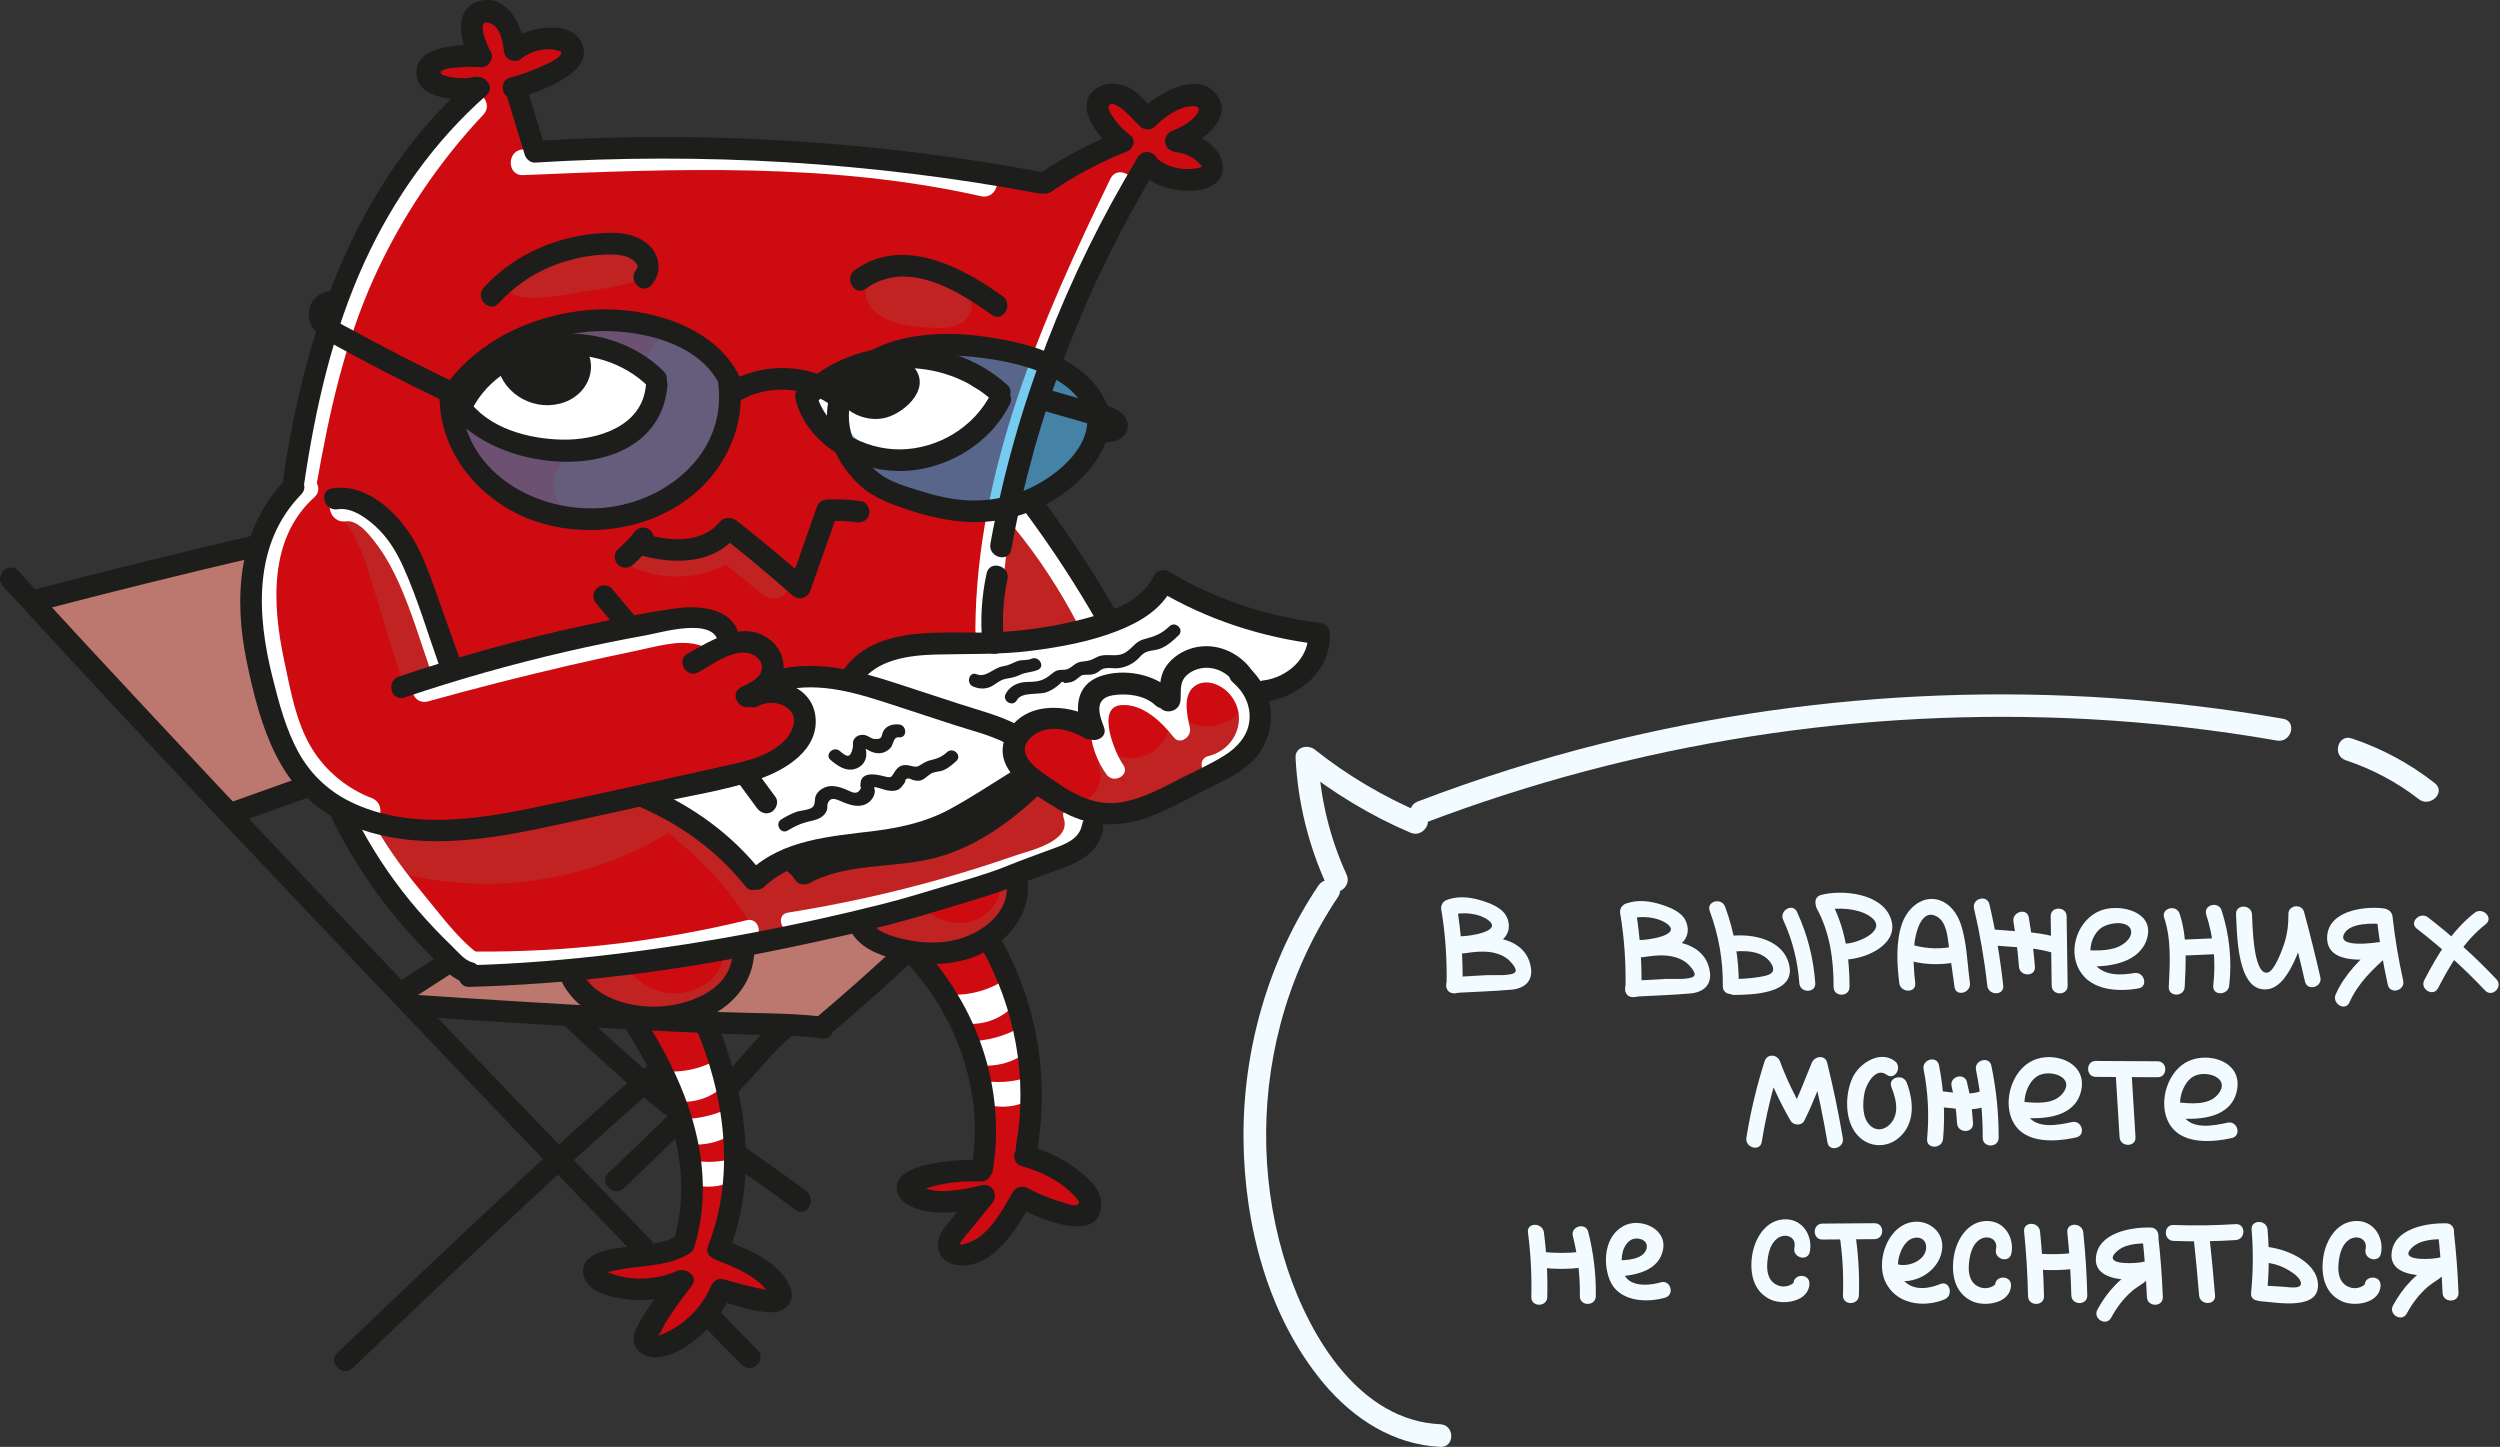<?xml version="1.0" encoding="UTF-8"?> <svg xmlns="http://www.w3.org/2000/svg" width="546" height="316" viewBox="0 0 546 316" fill="none"><rect x="0" y="0" width="546" height="316" fill="#333333" stroke="none"/><g clip-path="url(#clip0_604_434)"><path d="M105.025 18.721L94.998 18.35L94.053 14.203L104.365 12.359L104.269 4.344L108.623 3.333L111.46 8.954L112.028 11.535L118.366 8.588L123.852 9.695L124.04 13.934L112.12 19.188L116.849 33.748L154.503 32.549L197.263 35.588L227.254 40.563L243.716 30.887L239.555 23.33L243.148 20.383L250.623 26.466L260.366 20.754L263.772 22.964L262.635 27.02L255.916 30.796L263.675 34.297L264.716 37.799L255.444 39.089L250.05 35.217L229.523 76.96L219.779 110.964L225.265 110.593L241.063 134.183L247.02 134.554L254.211 127.917C254.211 127.917 286.755 139.438 287.227 139.438C287.699 139.438 284.862 147.361 284.862 147.361L273.982 150.771L275.403 158.236L270.293 165.793L243.143 178.05L237.561 176.76L237.277 183.854L222.236 191.319L219.871 199.43L216.181 204.685L222.236 219.707L225.356 235.466L222.804 253.436L233.872 257.029L238.129 262.832L234.724 266.979L222.804 261.45L214.573 271.955L209.178 273.337L207.758 269.465L215.42 261.45L207.758 263.107L199.526 261.45L200.379 257.303L210.594 255.646L215.136 256.754L216.273 242.377L212.299 227.452L201.231 209.761L193.569 205.34L188.459 200.365L161.781 207.276L159.228 216.398L153.55 220.27L158.091 235.196L160.928 261.18L156.955 272.513L165.47 277.768L170.012 281.361L169.444 285.233L157.523 280.532L152.413 288.826L146.455 293.248L141.629 291.591L148.44 280.532L141.061 281.64L132.261 279.983L131.693 275.562L145.598 273.626L150.708 270.587L151.845 253.445L139.072 223.868L131.693 219.447L124.883 213.089H103.599L87.99 196.502L76.353 181.022L66.986 169.964L58.755 155.866L54.213 127.671L58.755 113.295L64.712 106.109L69.254 79.845L82.595 46.95L99.626 24.558L105.02 18.755L105.025 18.721Z" fill="#CE0B10" stroke="#1D1D1B" stroke-width="0.65" stroke-miterlimit="10"></path><path d="M54.521 120.153L7.937 131.794L51.525 178.691L65.497 172.372L60.175 160.066L54.521 134.121V120.153Z" fill="#BC776F" stroke="#1D1D1B" stroke-width="0.65" stroke-miterlimit="10"></path><path d="M96.606 209.954L88.457 217.275L93.114 220.434L131.043 221.595L127.715 217.438L123.722 211.953L101.928 213.614L96.606 209.954Z" fill="#BC776F" stroke="#1D1D1B" stroke-width="0.65" stroke-miterlimit="10"></path><path d="M163.539 207.184L161.762 212.728L150.785 222.038L179.067 224.48L197.032 207.96L190.043 205.412L187.385 200.976L163.539 207.184Z" fill="#BC776F" stroke="#1D1D1B" stroke-width="0.65" stroke-miterlimit="10"></path><path d="M101.336 87.831L114.677 75.944L129.718 76.219L142.776 82.576L140.791 90.87L124.897 99.438C124.897 99.438 106.735 94.463 105.882 94.463C105.03 94.463 101.341 87.826 101.341 87.826L101.336 87.831Z" fill="white"></path><path d="M176.239 88.832L189.595 100.271L205.451 98.407L217.13 89.097V84.84L204.338 78.988L189.595 79.518L175.127 87.768L176.239 88.832Z" fill="white"></path><path d="M144.76 174.91L156.68 183.204L164.059 192.326L176.548 185.968C176.548 185.968 202.373 180.993 203.225 180.993C204.078 180.993 219.404 172.699 219.404 172.699L223.093 169.381L221.388 161.916L226.782 157.215L236.15 157.769L238.987 151.411L245.229 149.201L253.46 151.691L258.286 144.779L264.244 142.568L273.327 149.48L281.274 148.926L286.669 144.225L288.089 138.142L266.238 133.167L254.601 127.363L242.681 137.039L217.14 140.632L195.856 140.907L185.925 148.372L172.02 148.647L166.626 151.411L174.289 152.24L176.557 155.833L174.289 163.298L165.205 167.999L144.77 174.91H144.76Z" fill="white"></path><path d="M144.62 233.93C146.08 234.079 148.16 234.127 150.578 233.655C153.357 233.111 155.471 232.09 156.82 231.305C157.201 233.284 157.576 235.269 157.957 237.248C157.128 238.019 155.577 239.261 153.275 240.013C150.164 241.029 147.476 240.562 146.32 240.287C145.752 238.168 145.184 236.049 144.615 233.93H144.62Z" fill="white"></path><path d="M147.549 244.343C149.013 244.429 151.093 244.415 153.502 243.943C156.266 243.399 158.356 242.464 159.686 241.756C160.114 243.447 160.538 245.137 160.967 246.828C160.163 247.512 158.641 248.619 156.353 249.327C153.266 250.286 150.573 249.958 149.408 249.756C148.786 247.95 148.17 246.149 147.549 244.343Z" fill="white"></path><path d="M149.311 253.002C150.554 253.354 152.35 253.73 154.523 253.754C157.013 253.782 159.007 253.335 160.297 252.944C160.321 254.539 160.35 256.138 160.374 257.732C159.541 258.194 158.005 258.907 155.89 259.114C153.034 259.394 150.78 258.599 149.817 258.199C149.648 256.465 149.48 254.731 149.311 252.997V253.002Z" fill="white"></path><path d="M207.892 217.251C209.357 217.289 211.437 217.183 213.812 216.528C216.538 215.777 218.57 214.602 219.851 213.715C220.386 215.661 220.921 217.607 221.45 219.558C220.689 220.386 219.24 221.744 217 222.664C213.975 223.912 211.264 223.647 210.089 223.459C209.357 221.388 208.62 219.317 207.888 217.246L207.892 217.251Z" fill="white"></path><path d="M211.635 227.413C213.099 227.389 215.175 227.22 217.535 226.57C220.246 225.819 222.26 224.73 223.526 223.926C224.085 225.578 224.644 227.235 225.202 228.887C224.451 229.629 223.021 230.852 220.8 231.729C217.8 232.913 215.088 232.788 213.913 232.673C213.152 230.919 212.391 229.166 211.63 227.413H211.635Z" fill="white"></path><path d="M214.077 235.914C215.343 236.169 217.164 236.41 219.331 236.275C221.817 236.116 223.772 235.519 225.024 235.037C225.178 236.627 225.328 238.216 225.482 239.806C224.687 240.331 223.213 241.154 221.123 241.52C218.301 242.016 215.984 241.39 214.997 241.063C214.693 239.348 214.385 237.633 214.081 235.914H214.077Z" fill="white"></path><path d="M72.558 111.46C77.399 114.976 79.32 121.035 81.001 126.501C83.217 133.702 85.398 140.907 87.595 148.107C88.481 151.007 93.042 149.774 92.151 146.85C89.748 138.971 87.45 131.053 84.922 123.212C82.942 117.076 80.293 111.257 74.942 107.375C72.476 105.589 70.116 109.687 72.558 111.455V111.46Z" fill="#C12222"></path><path d="M77.663 113.165C81.998 123.91 85.991 134.79 89.637 145.791C90.21 147.52 93.071 148.348 93.957 146.354C95.802 142.202 94.193 137.304 93.081 133.124C91.77 128.211 89.955 123.462 87.773 118.872C86.453 116.093 82.499 118.52 83.694 121.256C85.49 125.384 87.152 129.569 88.669 133.812C90.022 137.593 91.944 141.856 92.498 145.844L92.734 144.023L92.585 144.293L95.253 143.204L95.079 143.166L96.731 144.818L96.659 144.644L95.571 147.313L95.677 147.24C98.2 145.564 95.835 141.47 93.293 143.161L93.186 143.233C92.392 143.763 91.703 144.909 92.098 145.901C92.464 146.821 92.96 147.544 93.991 147.765C95.022 147.987 96.139 147.626 96.659 146.677C97.622 144.924 96.625 142.949 96.086 141.191C95.286 138.581 94.429 135.989 93.524 133.413C91.79 128.495 89.854 123.65 87.768 118.872C86.41 119.667 85.047 120.461 83.689 121.256C85.442 124.945 86.901 128.75 88.047 132.676C88.582 134.516 89.049 136.375 89.449 138.253C89.801 139.924 90.61 142.323 89.878 143.97C91.318 144.158 92.758 144.346 94.198 144.534C90.552 133.533 86.559 122.658 82.225 111.908C81.102 109.124 76.527 110.338 77.668 113.165H77.663Z" fill="#C12222"></path><path d="M220.107 112.298C218.493 120.75 217.694 129.309 217.766 137.911C217.776 139.072 218.845 140.435 220.131 140.276C225.954 139.544 231.671 138.388 237.296 136.702C240.205 135.83 238.963 131.269 236.039 132.146C230.833 133.702 225.52 134.872 220.126 135.551L222.491 137.916C222.419 129.733 223.127 121.598 224.663 113.555C225.231 110.583 220.675 109.307 220.107 112.298Z" fill="#C12222"></path><path d="M221.855 115.746C222.394 122.248 222.356 128.755 221.744 135.252C221.609 136.683 223.382 138.07 224.735 137.53C228.771 135.931 232.952 134.848 237.277 134.414C240.278 134.116 240.306 129.386 237.277 129.689C232.523 130.166 227.924 131.211 223.478 132.974L226.469 135.252C227.081 128.755 227.119 122.253 226.58 115.746C226.329 112.736 221.6 112.712 221.855 115.746Z" fill="#C12222"></path><path d="M222.64 126.699C224.682 129.545 226.729 132.387 228.771 135.233C230.356 137.434 233.559 136.1 233.092 133.413C232.629 130.764 230.862 128.606 229.72 126.222C228.453 123.573 227.659 120.75 227.153 117.865L222.833 119.686C225.708 124.247 228.583 128.808 231.464 133.369C232.822 135.522 236.795 134.154 235.784 131.549C233.645 126.053 231.825 120.168 228.198 115.433L225.53 118.906C227.943 119.575 229.108 122.566 230.231 124.56C231.796 127.339 233.275 130.147 234.358 133.153C235.384 135.989 239.955 134.766 238.915 131.895C237.489 127.941 235.524 124.271 233.434 120.635C231.83 117.846 230.038 115.25 226.782 114.35C224.971 113.849 222.804 116.108 224.114 117.822C227.505 122.258 229.219 127.662 231.223 132.811L235.543 130.99C232.668 126.429 229.792 121.868 226.912 117.307C225.429 114.952 222.139 116.541 222.592 119.127C223.083 121.926 223.883 124.608 225.005 127.214C226.065 129.67 228.068 132.03 228.53 134.675L232.851 132.854C230.809 130.007 228.762 127.166 226.72 124.319C224.962 121.873 220.858 124.228 222.64 126.703V126.699Z" fill="#C12222"></path><path d="M239.001 179.076C243.702 176.827 246.12 171.365 244.641 166.38L241.732 169.29C249.327 172.478 258.141 168.066 259.923 159.994L256.451 161.405C262.177 164.536 269.349 163.625 274.04 159.06C272.725 158.294 271.406 157.528 270.091 156.762C269.368 160.399 265.862 161.834 262.481 162.089C260.795 162.219 258.97 161.786 257.332 162.224C255.695 162.662 255.189 163.847 254.187 165.003C250.575 169.169 244.285 169.704 240.687 174.077C239.362 175.681 240.547 178.975 242.984 178.026C250.223 175.209 257.25 171.929 264.032 168.138C266.685 166.655 264.306 162.571 261.648 164.059C255.227 167.647 248.586 170.802 241.732 173.47L244.029 177.419C245.975 175.059 248.701 173.894 251.379 172.56C252.704 171.9 254.019 171.211 255.223 170.349C255.882 169.877 256.533 169.367 257.111 168.793C257.554 168.35 257.973 167.479 258.478 167.146C259.687 166.352 262.187 166.872 263.728 166.694C265.501 166.482 267.206 166.063 268.814 165.273C271.728 163.842 274.016 161.241 274.652 158.024C275.1 155.77 272.475 154.002 270.702 155.727C267.552 158.79 262.698 159.44 258.844 157.335C257.568 156.637 255.714 157.21 255.372 158.747C254.091 164.536 248.297 166.968 242.994 164.743C241.289 164.025 239.622 166.082 240.085 167.652C241.005 170.754 239.473 173.643 236.617 175.011C233.872 176.321 236.27 180.401 239.001 179.091V179.076Z" fill="#C12222"></path><path d="M77.601 185.357C100.117 196.444 125.88 191.478 147.356 180.425C150.063 179.033 147.674 174.953 144.972 176.345C125.114 186.561 100.883 191.565 79.985 181.277C77.264 179.938 74.865 184.013 77.601 185.357Z" fill="#C12222"></path><path d="M80.794 185.135C89.449 189.879 99.371 190.347 108.965 188.979C114.186 188.232 119.32 186.99 124.43 185.708C129.545 184.422 134.564 182.92 139.346 180.666C141.639 179.587 140.276 176.408 138.152 176.264C128.485 175.589 118.891 179.124 109.355 180.223C104.404 180.791 99.424 181.094 94.439 181.118C89.825 181.143 85.273 180.931 80.895 179.351C78.709 178.561 76.83 181.788 78.598 183.3C86.622 190.164 97.391 191.141 107.443 189.345C113.179 188.319 118.713 186.445 124.228 184.62C130.215 182.64 136.196 180.656 142.183 178.677C145.059 177.723 143.826 173.157 140.926 174.12C130.6 177.54 120.269 181.562 109.673 184.061C100.445 186.238 89.574 186.484 81.94 179.958L79.643 183.907C88.548 187.115 99.207 186.05 108.435 185.053C113.266 184.528 118.063 183.753 122.821 182.766C127.908 181.711 132.936 180.627 138.166 180.993C137.767 179.524 137.372 178.055 136.972 176.591C128.558 180.555 118.713 182.645 109.567 184.148C100.705 185.602 91.241 185.477 83.193 181.061C80.524 179.596 78.135 183.676 80.808 185.14L80.794 185.135Z" fill="#C12222"></path><path d="M82.046 189.167C103.648 196.381 128.259 193.371 147.418 181.032C149.966 179.389 147.602 175.295 145.034 176.952C126.858 188.661 103.797 191.459 83.303 184.615C80.414 183.647 79.171 188.213 82.046 189.171V189.167Z" fill="#C12222"></path><path d="M141.571 180.117C144.404 180.56 146.47 182.226 148.565 184.08C150.703 185.968 152.784 187.919 154.768 189.966C158.771 194.089 162.272 198.602 164.931 203.712C166.337 206.414 170.417 204.025 169.01 201.328C166.053 195.64 162.031 190.597 157.538 186.046C153.559 182.014 148.709 176.485 142.824 175.56C139.847 175.093 138.566 179.649 141.567 180.117H141.571Z" fill="#C12222"></path><path d="M168.129 197.205C169.622 195.5 171.336 194.185 173.456 193.357L170.465 191.079C170.681 192.75 167.864 193.8 166.78 194.806C165.547 195.953 165.022 197.219 164.815 198.857C164.574 200.774 166.963 201.617 168.37 200.899C171.587 199.257 174.809 197.619 178.026 195.977C177.232 194.619 176.437 193.256 175.642 191.897C172.362 194.363 169.328 197.051 166.554 200.085C164.849 201.949 166.588 204.362 168.851 204.035C181.754 202.161 194.368 198.833 206.785 194.884C212.926 192.933 219.018 190.838 225.101 188.709C229.181 187.283 236.073 186.113 237.157 181.061C237.32 180.3 237.214 179.288 236.55 178.763C233.154 176.071 227.437 171.5 223.03 174.404C220.752 175.907 219.076 178.253 216.807 179.832C214.539 181.412 212.059 182.727 209.506 183.806C198.125 188.617 185.487 189.22 173.995 193.732L176.292 197.682C179.226 194.884 182.9 193.395 186.946 193.294L185.752 188.892C182.717 190.876 179.621 192.755 176.466 194.537C173.981 195.938 175.782 199.257 178.286 198.857C187.866 197.321 197.335 195.144 206.611 192.283C214.385 189.884 222.423 187.115 228.164 181.07L225.867 181.677C227.172 182.115 228.097 182.838 228.978 183.873L230.024 179.924C228.309 180.584 226.758 180.767 224.952 180.319C222 179.592 220.738 184.148 223.695 184.875C226.267 185.511 228.795 185.434 231.281 184.48C233 183.82 233.539 181.961 232.326 180.531C230.915 178.874 229.176 177.81 227.129 177.116C226.358 176.856 225.381 177.145 224.832 177.723C219.249 183.599 211.172 185.993 203.625 188.247C194.908 190.852 186.021 192.851 177.039 194.296L178.86 198.616C182.019 196.834 185.111 194.956 188.145 192.971C190.029 191.743 189.403 188.507 186.951 188.569C181.663 188.699 176.784 190.684 172.955 194.339C171.336 195.881 172.998 199.175 175.252 198.289C185.742 194.171 197.109 193.265 207.709 189.533C212.323 187.909 216.788 185.805 220.685 182.814C221.585 182.12 222.467 181.403 223.295 180.622C223.94 180.015 225.116 178.282 226.007 178.118C226.951 177.944 228.795 179.235 229.6 179.693C230.862 180.401 232.066 181.205 233.197 182.106L232.591 179.808C232.167 181.793 228.921 182.366 227.307 182.934C224.557 183.902 221.812 184.866 219.057 185.814C213.402 187.765 207.729 189.667 202.007 191.425C190.732 194.893 179.274 197.783 167.589 199.478L169.887 203.428C172.377 200.706 175.069 198.197 178.017 195.977C180.406 194.18 178.407 190.481 175.633 191.897C172.415 193.54 169.193 195.177 165.976 196.82L169.53 198.862C169.68 197.696 172.661 196.415 173.46 195.592C174.66 194.344 175.406 192.837 175.18 191.088C175.006 189.74 173.788 188.184 172.189 188.81C169.299 189.937 166.828 191.531 164.772 193.872C162.715 196.213 166.106 199.507 168.114 197.215L168.129 197.205Z" fill="#C12222"></path><path d="M115.64 63.662C118.959 62.275 122.292 60.888 125.75 59.891C127.59 59.361 129.482 58.904 131.395 58.711C132.189 58.629 133.008 58.572 133.803 58.629L134.761 58.73C135.753 59.236 136.269 58.75 136.302 57.276C136.052 57.146 134.135 57.69 133.899 57.733C132.994 57.897 132.088 58.061 131.183 58.22C129.372 58.547 127.566 58.87 125.755 59.198C123.823 59.544 121.892 59.901 119.941 60.103C118.862 60.214 117.784 60.281 116.7 60.291C116.238 60.3 115.775 60.291 115.308 60.272C114.749 61.832 115 62.405 116.069 61.996C119.065 61.509 117.793 56.953 114.812 57.44C112.495 57.815 110.14 59.4 110.626 62.078C111.18 65.141 114.725 65.069 117.162 65.016C120.471 64.948 123.761 64.341 127.007 63.759C130.378 63.157 133.957 62.819 137.256 61.904C139.505 61.278 141.085 59.231 139.987 56.9C138.788 54.357 135.508 53.885 132.998 53.895C126.535 53.919 120.235 56.669 114.378 59.111C111.614 60.267 112.828 64.842 115.635 63.667L115.64 63.662Z" fill="#C12222"></path><path d="M200.1 57.531C196.959 57.401 192.996 57.96 190.597 60.204C188.064 62.579 188.723 66.022 191.189 68.156C193.843 70.453 197.624 71.152 201.015 71.402C204.054 71.624 208.783 72.245 211.009 69.649C215.859 63.985 204.521 58.793 200.374 58.369C197.937 58.124 193.077 58.234 192.109 61.062C191.011 64.255 195.312 66.316 197.6 67.27C199.888 68.224 205.985 70.246 207.738 67.241C209.901 63.537 203.519 60.883 201 60.18C198.067 59.361 196.815 63.918 199.743 64.736C201.342 65.184 202.965 65.859 204.025 67.183L203.331 65.512V66.046C203.722 65.367 204.112 64.688 204.502 64.004C205.186 63.947 205.075 63.932 204.165 63.956L203.399 63.918C202.46 63.836 201.549 63.638 200.644 63.364C199.445 63.003 196.974 62.184 196.343 60.965L196.579 62.786L196.661 62.309L195.572 63.72C197.648 62.425 200.923 62.935 203.062 63.807C204.256 64.293 205.374 65.016 206.289 65.921C206.698 66.321 207.069 66.393 206.703 66.716C206.491 66.904 204.545 66.754 204.246 66.754C201.299 66.754 198 66.721 195.341 65.257C193.737 64.375 193.496 63.552 195.303 62.877C196.853 62.299 198.457 62.179 200.095 62.246C203.139 62.372 203.129 57.647 200.095 57.522L200.1 57.531Z" fill="#C12222"></path><path d="M142.058 86.256C141.615 85.312 142.226 87.551 142.092 86.318C142.106 86.468 141.913 88.423 142.101 87.479C142.058 87.701 141.557 89.208 141.721 88.828C141.885 88.447 141.109 89.844 140.989 90.022C141.48 89.309 140.29 90.817 140.141 90.961C140.175 90.928 138.619 92.358 139.216 91.876C138.109 92.777 136.784 93.495 135.527 94.155C132.734 95.619 130.484 96.399 127.479 97.666C123.356 99.395 119.561 103.426 121.338 108.286C122.321 110.978 124.96 113.834 128.177 113.492C138.788 112.356 149.34 108.194 155.765 99.289C158.578 95.388 160.355 90.133 159.96 85.293C159.503 79.696 156.295 73.801 150.332 72.664C146.576 71.946 142.684 73.714 141.61 77.615C140.656 81.083 142.78 85.615 146.561 86.338C147.963 86.607 146.373 86.208 146.075 85.923C145.824 85.75 145.67 85.524 145.622 85.24C145.473 84.767 145.511 84.888 145.742 85.596L145.897 86.227C145.8 85.355 145.776 85.403 145.829 86.381L145.805 87.147C145.906 86.66 145.906 86.665 145.805 87.161C145.67 87.917 145.463 88.669 145.184 89.386C145.025 89.844 145.01 89.873 145.14 89.478L144.779 90.167C143.826 91.693 143.734 91.9 142.578 93.042C139.154 96.433 133.095 98.783 128.172 99.308C130.451 101.042 132.729 102.776 135.012 104.515L134.853 104.076V107.847L134.978 107.404L133.153 110.535C133.909 109.581 133.244 110.506 132.873 110.66C133.653 110.337 134.438 110.024 135.224 109.707C137.092 108.946 138.966 108.185 140.796 107.332C144.105 105.796 147.26 103.802 149.894 101.259C156.006 95.349 157.942 86.829 154.306 79.099C152.678 75.636 147.698 74.745 144.606 76.556C141.056 78.632 140.425 82.778 142.063 86.256H142.058Z" fill="#C12222"></path><path d="M213.089 84.739C214.226 85.302 215.329 85.712 216.572 85.943C217.525 86.116 220.073 87.031 218.142 85.63C218.007 85.533 218.031 85.023 217.997 85.061C217.819 85.23 217.66 86.41 217.559 86.723C217.227 87.792 216.875 88.871 216.509 89.931C215.695 92.291 214.876 94.728 213.845 96.996C213.19 98.441 212.511 99.886 211.842 101.326C211.842 101.326 211.481 102.188 211.476 102.135C211.206 102.554 211.143 102.646 211.283 102.41C211.683 101.687 212.429 101.379 213.528 101.49L216.827 104.789C216.244 103.06 217.53 101.721 218.724 100.546C223.069 96.274 216.384 89.594 212.039 93.861C210.021 95.845 208.254 98.287 207.536 101.066C206.775 103.999 206.948 108.406 209.886 110.126C212.521 111.667 215.897 111.099 218.031 108.989C219.948 107.096 220.632 104.505 221.812 102.164C223.136 99.534 224.037 96.736 225.053 93.976C225.896 91.684 226.835 89.338 227.211 86.916C227.668 83.963 227.033 81.03 224.73 79.002C223.57 77.981 222.154 77.408 220.661 77.081C219.794 76.888 218.633 76.956 217.862 76.575C212.425 73.892 207.628 82.041 213.089 84.739Z" fill="#C12222"></path><path d="M213.556 100.435C210.325 99.655 207.348 100.372 204.121 100.122C202.705 100.011 201.347 99.554 199.912 99.496C199.189 99.467 198.472 99.525 197.749 99.558C197.263 99.578 196.463 99.318 197.075 99.843C195.144 98.176 192.288 97.945 190.39 99.843C188.685 101.548 188.449 104.852 190.39 106.528C191.772 107.722 193.116 108.493 194.932 108.825C196.747 109.157 198.534 108.777 200.336 109.027C202.228 109.292 203.938 109.649 205.86 109.557C207.579 109.475 209.357 109.143 211.042 109.557C216.952 110.988 219.476 101.875 213.556 100.44V100.435Z" fill="#C12222"></path><path d="M138.296 122.836C145.685 126.781 155.129 125.485 161.015 119.455C163.144 117.278 159.801 113.931 157.673 116.112C153.29 120.596 146.224 121.714 140.68 118.752C137.998 117.321 135.609 121.401 138.296 122.831V122.836Z" fill="#C12222"></path><path d="M137.935 123.79C146.157 127.551 155.707 126.328 162.638 120.5C164.969 118.54 161.612 115.212 159.296 117.157C154.123 121.507 146.465 122.518 140.319 119.71C137.574 118.453 135.166 122.528 137.935 123.79Z" fill="#C12222"></path><path d="M155.626 120.957C158.193 123.048 160.765 125.138 163.332 127.224C165.244 128.779 167.893 131.886 170.619 130.32C176.076 127.185 168.042 120.62 165.499 118.728C162.956 116.835 160.697 121.01 163.115 122.807C164.098 123.539 165.013 124.353 165.865 125.234C166.222 125.605 166.573 125.986 166.901 126.386C167.069 126.573 167.223 126.771 167.368 126.978C167.662 127.556 167.869 127.349 167.999 126.361L169.819 126.125C168.702 125.928 167.527 124.57 166.679 123.881L164.228 121.887C162.474 120.461 160.726 119.036 158.973 117.615C156.632 115.712 153.27 119.036 155.63 120.957H155.626Z" fill="#C12222"></path><g opacity="0.71"><path d="M228.617 82.957C226.527 90.586 224.302 98.176 221.942 105.723C221.301 107.77 223.671 109.331 225.414 108.392C229.937 105.959 234.17 102.655 237.272 98.528C240.374 94.4 239.589 88.558 236.241 84.633C235.688 83.983 234.724 83.848 233.944 84.026C230.741 84.743 230.674 89.449 230.043 92.021C229.205 95.441 226.667 97.936 226.219 101.471C225.968 103.45 229.017 104.664 230.255 103.142C234.508 97.907 236.66 91.395 235.851 84.642C235.495 81.661 230.765 81.623 231.126 84.642C231.781 90.099 230.404 95.503 226.912 99.799L230.948 101.471C231.242 99.183 233.443 97.02 234.18 94.786C234.917 92.551 234.835 89.574 236.131 87.604L234.719 88.693L235.206 88.582L232.908 87.975C238.645 94.704 228.15 101.557 223.035 104.307L226.508 106.976C228.868 99.428 231.093 91.838 233.183 84.209C233.987 81.271 229.431 80.019 228.627 82.952L228.617 82.957Z" fill="#BC776F"></path></g><path d="M69.182 105.598C71.86 90.364 75.222 74.971 81.623 60.816C87.571 47.658 95.657 35.564 105.555 25.05C108.03 22.42 104.067 18.442 101.586 21.081C91.371 31.928 82.908 44.397 76.772 57.984C70.16 72.626 66.538 88.337 63.764 104.105C63.142 107.64 68.551 109.153 69.177 105.598H69.182Z" fill="white"></path><path d="M64.669 104.649C53.066 115.106 53.669 131.785 56.659 145.795C58.22 153.107 59.675 160.981 63.898 167.296C67.747 173.051 73.257 177.265 79.701 179.717C83.082 181.003 84.541 175.575 81.194 174.303C75.824 172.261 71.171 168.427 68.156 163.539C64.64 157.836 63.455 150.766 62.073 144.302C59.491 132.228 58.586 117.678 68.638 108.618C71.325 106.195 67.347 102.236 64.669 104.649Z" fill="white"></path><path d="M93.471 153.188C103.758 150.328 114.109 147.683 124.512 145.285C129.56 144.119 134.626 143.012 139.698 141.957C144.172 141.027 149.61 139.317 154.002 141.388C157.253 142.92 160.105 138.084 156.834 136.543C152.24 134.376 147.491 134.723 142.617 135.647C136.981 136.717 131.37 137.974 125.779 139.24C114.446 141.807 103.176 144.659 91.978 147.775C88.5 148.743 89.979 154.161 93.471 153.188Z" fill="white"></path><path d="M75.549 113.868C78.343 113.425 81.257 117.499 82.668 119.431C84.421 121.829 85.827 124.483 87.05 127.185C89.709 133.061 91.578 139.327 93.683 145.415C94.853 148.81 100.281 147.351 99.096 143.922C96.5 136.408 94.227 128.611 90.533 121.54C87.388 115.52 81.844 107.221 74.051 108.45C70.492 109.013 72.004 114.422 75.544 113.863L75.549 113.868Z" fill="white"></path><path d="M114.253 38.242C147.611 36.845 181.456 35.463 214.264 42.856C217.785 43.65 219.283 38.237 215.758 37.442C182.438 29.933 148.131 31.21 114.253 32.631C110.655 32.78 110.636 38.396 114.253 38.246V38.242Z" fill="white"></path><path d="M242.507 39.051C227.524 69.953 213.239 102.554 213.017 137.516C212.993 141.128 218.609 141.133 218.633 137.516C218.845 103.585 232.812 71.879 247.358 41.888C248.928 38.651 244.087 35.8 242.512 39.056L242.507 39.051Z" fill="white"></path><path d="M77.586 184.105C80.905 189.73 84.893 194.908 89.059 199.926C93.028 204.709 96.895 209.723 101.947 213.417C104.866 215.55 107.669 210.681 104.779 208.572C100.189 205.215 96.63 200.302 93.028 195.962C89.16 191.305 85.509 186.498 82.432 181.277C80.597 178.166 75.742 180.988 77.586 184.109V184.105Z" fill="white"></path><path d="M221.195 114.841C226.724 121.536 231.473 128.808 235.476 136.51C237.142 139.717 241.987 136.88 240.321 133.678C236.092 125.543 231.001 117.943 225.164 110.872C222.862 108.083 218.912 112.076 221.195 114.841Z" fill="white"></path><path d="M245.296 167.026C243.543 164.589 239.29 154.407 244.848 153.998C249.597 153.646 253.657 157.634 256.364 161.039C257.766 162.807 260.299 160.846 259.885 158.992C259.24 156.107 258.088 151.31 261.402 149.543C264.012 148.151 267.278 149.88 268.882 151.984C272.663 156.96 269.802 163.707 263.926 165.119C261.291 165.749 262.409 169.81 265.043 169.179C274.531 166.901 278.173 154.792 270.909 147.958C267.726 144.967 262.548 143.715 258.714 146.253C254.052 149.34 254.775 155.418 255.825 160.11L259.345 158.063C255.613 153.357 248.22 147.409 241.751 150.438C238.654 151.888 238.024 155.409 238.086 158.535C238.158 162.364 239.435 166.053 241.669 169.15C243.24 171.332 246.89 169.232 245.306 167.026H245.296Z" fill="white"></path><path d="M103.426 212.025C123.891 212.213 144.326 209.853 164.218 205.027C166.848 204.386 165.735 200.326 163.101 200.967C143.561 205.711 123.539 207.998 103.431 207.815C100.719 207.791 100.719 212.001 103.431 212.025H103.426Z" fill="white"></path><path d="M173.186 203.384C186.176 201.309 199.021 198.38 211.615 194.57C217.646 192.745 223.772 190.876 229.59 188.439C233.906 186.628 238.125 182.664 236.371 177.545C235.5 174.997 231.43 176.09 232.311 178.662C234.069 183.796 224.976 185.723 221.711 186.86C216.287 188.748 210.802 190.472 205.272 192.032C194.359 195.11 183.267 197.528 172.069 199.319C169.4 199.748 170.532 203.803 173.186 203.38V203.384Z" fill="white"></path><path d="M130.248 216.013C132.546 218.002 134.93 220.617 138.075 221.104C139.337 221.301 140.618 220.781 140.984 219.452C141.292 218.329 140.603 216.74 139.332 216.543C137.025 216.186 135.281 214.134 133.591 212.67C131.303 210.686 127.946 214.019 130.248 216.013Z" fill="#C12222"></path><path d="M128.977 214.818C130.479 217.41 132.892 219.283 135.758 220.131C138.682 220.998 139.929 216.437 137.015 215.575C135.305 215.069 133.952 213.976 133.056 212.434C131.529 209.805 127.445 212.179 128.977 214.818Z" fill="#C12222"></path><path d="M133.812 215.189C137.882 220.087 144.273 222.563 150.568 221.344C156.671 220.16 162.209 215.42 162.508 208.947C162.648 205.908 157.923 205.913 157.783 208.947C157.571 213.585 152.606 216.523 148.406 216.909C143.96 217.318 139.944 215.208 137.155 211.851C135.209 209.511 131.881 212.868 133.812 215.194V215.189Z" fill="#C12222"></path><path d="M191.96 203.283C194.036 205.841 196.81 207.637 199.926 208.663C202.821 209.617 204.063 205.051 201.183 204.107C198.809 203.327 196.873 201.877 195.303 199.941C194.498 198.949 192.798 199.103 191.96 199.941C190.977 200.923 191.156 202.286 191.96 203.283Z" fill="#C12222"></path><path d="M195.558 202.002C198.197 204.796 201.381 206.823 204.969 208.172C207.82 209.241 209.053 204.675 206.226 203.616C203.408 202.556 200.962 200.841 198.9 198.66C196.839 196.478 193.468 199.791 195.558 202.002Z" fill="#C12222"></path><path d="M197.812 201.26C201.978 205.234 208.167 207.526 213.845 205.677C219.524 203.828 223.141 198.958 223.204 193.251C223.237 190.207 218.512 190.207 218.479 193.251C218.435 197.07 215.623 200.384 211.933 201.304C208.008 202.281 203.977 200.61 201.15 197.913C198.949 195.813 195.601 199.151 197.807 201.256L197.812 201.26Z" fill="#C12222"></path><path opacity="0.54" d="M184.957 93.196C185.55 94.183 186.441 95.402 187.755 96.568C190.636 99.12 193.838 99.891 195.418 100.161C197.542 100.291 200.644 100.242 204.218 99.332C208.379 98.268 211.437 96.476 213.301 95.185C216.567 94.092 218.739 91.159 218.696 87.999C218.638 83.906 214.895 81.738 214.722 81.642C209.992 79.985 205.263 78.323 200.533 76.666C203.37 75.93 206.212 75.193 209.048 74.456C213.003 74.745 216.962 75.029 220.916 75.318L238.014 83.111L239.815 90.947L234.45 103.046L217.198 110.761L197.952 109.037L187.529 101.981L184.967 93.201L184.957 93.196Z" fill="#009FE3"></path><path opacity="0.47" d="M101.663 93.567L116.136 99.096L133.167 97.439L140.83 91.082L144.519 82.509L132.03 76.151L118.973 74.22L125.22 71.73L138.841 70.073L157.287 78.641L159.56 88.038L154.45 102.968L136.572 113.194L116.136 112.091L104.784 104.071L101.663 93.567Z" fill="#009FE3"></path><path d="M73.753 111.229C77.018 110.689 80.64 113.54 82.788 115.713C85.09 118.039 86.747 120.866 88.086 123.833C91.212 130.768 93.389 138.234 95.937 145.396C96.948 148.242 101.519 147.014 100.493 144.139C98.798 139.37 97.097 134.597 95.402 129.829C94.029 125.971 92.69 122.056 90.677 118.477C87.181 112.25 80.25 105.386 72.496 106.667C69.5 107.164 70.771 111.72 73.753 111.224V111.229Z" fill="#1D1D1B"></path><path d="M62.458 104.63C51.925 115.4 50.971 130.571 53.909 144.625C56.847 158.679 60.931 172.695 74.205 179.216C88.028 186.007 103.864 183.888 118.366 180.839C126.66 179.096 134.935 177.232 143.214 175.416C150.578 173.807 158.236 172.637 165.408 170.277C171.495 168.273 179.226 163.65 178.036 156.078C176.986 149.413 168.572 147.187 163.231 150.125C160.562 151.589 162.946 155.674 165.615 154.205C167.507 153.164 170.046 153.285 171.842 154.523C174.602 156.42 173.224 159.854 171.279 161.81C167.695 165.408 161.988 166.462 157.225 167.517C143.411 170.571 129.608 173.716 115.751 176.562C103.325 179.115 89.598 180.95 77.601 175.613C72.327 173.268 68.118 169.535 65.295 164.488C62.42 159.349 60.912 153.473 59.487 147.794C56.067 134.174 55.239 118.761 65.796 107.968C67.925 105.791 64.587 102.448 62.453 104.625L62.458 104.63Z" fill="#1D1D1B"></path><path d="M164.232 154.19C166.843 152.875 169.545 151.257 170.653 148.396C171.76 145.535 170.942 142.279 168.731 140.223C163.057 134.954 155.626 139.683 150.188 142.727C147.534 144.216 149.913 148.3 152.572 146.807C155.597 145.111 160.35 141.514 163.982 142.79C165.846 143.445 167.117 145.309 165.99 147.211C165.157 148.623 163.24 149.398 161.843 150.101C159.127 151.469 161.516 155.548 164.228 154.181L164.232 154.19Z" fill="#1D1D1B"></path><path d="M88.332 152.331C99.9 148.425 111.652 145.092 123.554 142.347C129.386 141.003 135.252 139.799 141.143 138.735C144.572 138.113 156.03 134.66 156.878 140.391C157.321 143.392 161.877 142.116 161.434 139.134C160.529 132.998 153.025 132.165 148.141 132.806C141.283 133.706 134.448 135.142 127.686 136.591C113.95 139.544 100.387 143.276 87.079 147.775C84.214 148.743 85.442 153.309 88.337 152.331H88.332Z" fill="#1D1D1B"></path><path d="M139.977 176.326C148.883 180.227 156.743 185.954 162.821 193.578C164.719 195.958 168.042 192.591 166.164 190.236C159.874 182.347 151.58 176.283 142.361 172.247C139.602 171.038 137.193 175.108 139.977 176.326Z" fill="#1D1D1B"></path><path d="M166.944 193.636C174.27 186.657 185.863 187.081 195.206 185.622C200.302 184.827 205.104 183.358 209.646 180.902C214.529 178.258 219.187 175.141 223.912 172.218C226.493 170.619 224.124 166.53 221.528 168.138C216.803 171.062 212.15 174.178 207.262 176.822C202.373 179.466 196.738 180.757 191.055 181.47C181.518 182.664 170.951 183.295 163.606 190.298C161.4 192.403 164.748 195.741 166.949 193.641L166.944 193.636Z" fill="#1D1D1B"></path><path d="M269.248 149.018C271.714 151.132 273.197 154.06 272.87 157.364C272.542 160.668 270.24 163.235 267.427 164.993C263.993 167.141 260.179 168.779 256.59 170.653C253.002 172.526 249.544 174.255 245.667 175.084C238.568 176.601 233.173 172.608 227.649 168.731C224.793 166.727 221.922 163.678 225.467 160.755C228.68 158.106 233.458 159.19 236.709 161.107C239.334 162.653 241.718 158.568 239.093 157.027C232.933 153.396 222.963 153.164 219.654 160.798C216.36 168.398 225.771 173.446 231.069 176.697C237.807 180.834 244.805 180.945 252.092 177.997C256.109 176.374 259.851 174.202 263.723 172.271C267.302 170.484 271.179 168.798 273.944 165.802C279.324 159.965 278.563 150.785 272.59 145.67C270.293 143.7 266.931 147.028 269.248 149.013V149.018Z" fill="#1D1D1B"></path><path d="M241.096 158.785C239.95 155.881 238.972 152.519 243.047 151.85C246.081 151.349 249.992 151.825 252.294 154.002C254.597 156.179 257.852 152.755 255.637 150.66C251.875 147.096 245.349 146.012 240.461 147.63C234.7 149.533 234.633 155.211 236.54 160.042C237.643 162.84 242.219 161.622 241.096 158.785Z" fill="#1D1D1B"></path><path d="M257.809 153.107C257.982 151.565 257.64 149.721 258.469 148.343C259.158 147.207 260.444 146.46 261.686 146.099C264.547 145.266 267.803 146.537 269.46 148.974C271.16 151.474 275.259 149.114 273.539 146.59C270.683 142.395 265.419 140.136 260.424 141.543C258.19 142.174 256.07 143.541 254.727 145.453C253.065 147.818 253.383 150.381 253.075 153.111C252.733 156.131 257.462 156.107 257.799 153.111L257.809 153.107Z" fill="#1D1D1B"></path><path d="M170.614 150.867C179.332 148.753 187.49 151.503 195.736 154.185C199.926 155.549 204.107 156.931 208.292 158.299C212.054 159.527 215.994 160.447 219.538 162.229C222.25 163.592 224.644 159.517 221.922 158.149C217.992 156.17 213.711 155.105 209.544 153.742C205.06 152.278 200.581 150.795 196.092 149.34C187.269 146.475 178.643 144.062 169.357 146.316C166.405 147.033 167.652 151.589 170.614 150.872V150.867Z" fill="#1D1D1B"></path><path d="M187.905 149.254C191.315 144.028 198.568 143.113 204.266 142.954C211.341 142.756 218.315 143.026 225.361 142.116C231.666 141.302 238.12 140.127 244.058 137.795C248.942 135.879 253.831 133.032 256.114 128.076L252.882 128.924C263.651 135.358 275.629 139.211 288.056 140.729L285.691 138.364C285.96 143.85 280.976 148.03 275.822 148.623C272.836 148.969 272.802 153.699 275.822 153.347C283.417 152.471 290.83 146.605 290.42 138.359C290.353 136.962 289.385 136.158 288.056 135.994C276.482 134.578 265.279 130.817 255.271 124.835C254.255 124.228 252.569 124.526 252.039 125.682C249.689 130.783 244.025 133.047 238.953 134.54C232.21 136.529 225.183 137.651 218.166 138.056C206.91 138.706 191.112 135.71 183.83 146.86C182.164 149.412 186.253 151.787 187.909 149.244L187.905 149.254Z" fill="#1D1D1B"></path><path d="M171.467 190.043C172.372 190.563 173.003 191.117 173.542 192.018C174.217 193.14 175.637 193.477 176.774 192.865C184.827 188.531 194.522 189.61 203.221 187.611C212.097 185.574 219.654 180.28 226.272 174.217C228.521 172.155 225.169 168.822 222.929 170.874C216.234 177.01 208.726 181.918 199.652 183.517C191.127 185.02 182.221 184.567 174.39 188.781L177.622 189.629C176.673 188.049 175.445 186.879 173.851 185.959C171.211 184.437 168.827 188.521 171.467 190.038V190.043Z" fill="#1D1D1B"></path><path d="M100.421 88.014C106.427 78.737 117.581 73.411 128.38 72.457C138.86 71.532 154.316 74.663 158.034 86.15C158.501 87.59 160.138 88.361 161.506 87.561C167.589 83.997 175.541 84.329 181.321 88.346C183.825 90.085 186.19 85.991 183.705 84.267C176.581 79.32 166.559 79.128 159.117 83.482L162.59 84.893C158.27 71.552 141.687 66.75 129.073 67.674C116.295 68.609 103.431 74.663 96.336 85.63C94.68 88.192 98.769 90.562 100.416 88.014H100.421Z" fill="#1D1D1B"></path><path d="M185.915 87.494C190.568 77.885 203.235 76.951 212.526 77.938C221.58 78.906 235.158 81.541 237.99 91.833C238.794 94.761 243.36 93.519 242.546 90.576C239.141 78.217 224.49 74.634 213.417 73.31C202.262 71.975 187.37 73.671 181.831 85.105C180.512 87.831 184.586 90.229 185.911 87.489L185.915 87.494Z" fill="#1D1D1B"></path><path d="M96.028 87.339C96.385 100.411 106.552 111.065 118.809 114.427C131.703 117.967 147.009 114.484 155.573 103.802C160.013 98.263 162.436 91.217 161.622 84.103C161.28 81.117 156.55 81.083 156.897 84.103C158.66 99.481 144.683 110.386 130.407 110.997C116.132 111.609 101.177 102.549 100.758 87.339C100.676 84.305 95.946 84.291 96.033 87.339H96.028Z" fill="#1D1D1B"></path><path d="M108.974 66.186C112.895 61.832 117.947 58.755 123.549 57.064C126.318 56.226 129.189 55.706 132.083 55.605C133.658 55.547 135.315 55.532 136.823 56.053C137.699 56.356 140.025 57.656 138.956 58.909C136.991 61.211 140.319 64.568 142.299 62.251C144.856 59.255 144.071 55.113 140.888 52.859C137.338 50.345 132.44 50.673 128.346 51.227C119.744 52.387 111.474 56.361 105.632 62.853C103.604 65.107 106.932 68.464 108.974 66.196V66.186Z" fill="#1D1D1B"></path><path d="M157.499 117.032C162.812 121.194 167.994 125.519 173.037 130.008C174.414 131.236 176.379 130.687 176.986 128.962C178.98 123.303 180.974 117.639 182.968 111.98C183.979 109.105 179.413 107.867 178.412 110.723C176.418 116.382 174.424 122.046 172.43 127.705C173.745 127.359 175.064 127.012 176.379 126.66C171.336 122.171 166.154 117.851 160.842 113.685C158.472 111.831 155.105 115.154 157.499 117.027V117.032Z" fill="#1D1D1B"></path><path d="M189.075 63.06C198.072 56.568 209.029 63.325 216.586 68.763C219.057 70.54 221.422 66.446 218.97 64.683C210.031 58.254 197.123 51.453 186.686 58.981C184.244 60.744 186.599 64.847 189.07 63.06H189.075Z" fill="#1D1D1B"></path><path d="M181.802 84.56C178.758 92.296 181.802 100.334 187.63 105.849C190.554 108.613 194.209 109.947 197.956 111.214C201.703 112.481 205.894 113.54 210.021 113.911C217.443 114.576 225.106 112.596 231.295 108.435C237.012 104.592 243.057 98.099 242.132 90.663C241.761 87.681 237.031 87.648 237.407 90.663C238.154 96.664 232.966 101.774 228.299 104.755C223.112 108.064 217.039 109.644 210.898 109.249C207.483 109.032 204.131 108.209 200.87 107.192C197.846 106.248 194.484 105.309 191.946 103.339C186.532 99.13 183.796 92.339 186.359 85.817C187.471 82.986 182.905 81.757 181.802 84.56Z" fill="#1D1D1B"></path><path d="M72.496 63.484C69.5 63.687 67.202 65.993 67.458 69.105C67.727 72.428 71.079 74.244 73.666 75.669C81.382 79.922 89.232 83.93 97.174 87.734C99.905 89.044 102.304 84.97 99.558 83.655C94.347 81.155 89.179 78.574 84.06 75.891C81.642 74.624 79.238 73.338 76.845 72.028C75.703 71.402 74.441 70.824 73.396 70.039C73.165 69.866 71.397 68.286 72.496 68.214C75.515 68.012 75.54 63.282 72.496 63.489V63.484Z" fill="#1D1D1B"></path><path d="M66.393 105.911C68.85 89.242 72.582 72.558 79.638 57.179C85.977 43.371 94.819 30.868 106.239 20.802C108.527 18.784 105.17 15.451 102.896 17.459C77.577 39.793 66.629 72.129 61.837 104.659C61.399 107.636 65.955 108.917 66.393 105.916V105.911Z" fill="#1D1D1B"></path><path d="M110.554 20.522C111.903 24.939 113.247 29.36 114.595 33.777C114.884 34.721 115.828 35.578 116.873 35.511C153.627 33.218 190.607 35.424 226.801 42.23C229.773 42.788 231.049 38.232 228.058 37.673C191.449 30.791 154.055 28.465 116.873 30.786L119.151 32.52C117.803 28.103 116.459 23.682 115.111 19.265C114.224 16.366 109.663 17.599 110.554 20.522Z" fill="#1D1D1B"></path><path d="M229.571 41.888C234.541 38.497 239.839 35.627 245.417 33.363C248.2 32.236 246.982 27.66 244.159 28.807C238.192 31.229 232.514 34.177 227.187 37.808C224.687 39.513 227.052 43.607 229.571 41.888Z" fill="#1D1D1B"></path><path d="M248.523 34.321C232.822 60.262 221.691 88.89 216.302 118.752C215.762 121.728 220.319 123 220.858 120.009C226.185 90.513 237.094 62.328 252.603 36.705C254.182 34.095 250.098 31.716 248.523 34.321Z" fill="#1D1D1B"></path><path d="M226.647 89.338C229.682 90.21 232.721 91.082 235.755 91.954C237.123 92.344 238.486 92.739 239.854 93.129C240.176 93.22 241.554 93.89 241.828 93.736L241.987 91.847C241.602 91.92 241.217 91.939 240.827 91.91C237.783 91.872 237.783 96.596 240.827 96.635C242.647 96.659 244.925 96.308 245.908 94.54C246.89 92.772 246.028 90.841 244.458 89.815C242.377 88.447 239.372 88.072 237.007 87.397C233.973 86.525 230.934 85.654 227.9 84.782C224.865 83.91 223.719 88.5 226.642 89.338H226.647Z" fill="#1D1D1B"></path><path d="M215.469 125.225C214.385 130.282 214.048 135.392 214.568 140.536C214.871 143.532 219.601 143.565 219.293 140.536C218.816 135.802 219.028 131.139 220.025 126.482C220.661 123.515 216.104 122.248 215.469 125.225Z" fill="#1D1D1B"></path><path d="M224.152 112.168C229.855 119.884 235.1 127.917 239.854 136.254C241.361 138.898 245.445 136.519 243.933 133.87C239.179 125.533 233.934 117.504 228.232 109.784C226.445 107.366 222.341 109.716 224.152 112.168Z" fill="#1D1D1B"></path><path d="M102.468 215.536C123.178 214.968 144.114 212.531 164.444 208.543C174.298 206.611 184.105 204.487 193.829 202.041C198.64 200.832 203.384 199.368 208.138 197.932C212.959 196.473 217.694 195.134 222.356 193.203C226.122 191.642 230.004 190.501 233.78 188.906C237.272 187.433 240.181 185.15 240.904 181.244C241.453 178.272 236.896 176.996 236.347 179.987C235.745 183.242 232.88 184.268 230.067 185.309C226.638 186.575 223.285 187.775 219.89 189.147C215.483 190.929 210.985 192.138 206.448 193.511C201.843 194.903 197.244 196.309 192.581 197.484C173.759 202.228 154.672 205.87 135.382 208.234C124.454 209.573 113.483 210.513 102.477 210.811C99.443 210.893 99.428 215.623 102.477 215.536H102.468Z" fill="#1D1D1B"></path><path d="M103.084 210.146C101.437 209.747 99.819 207.7 98.634 206.558C97.449 205.417 96.24 204.213 95.084 202.999C92.488 200.273 90.013 197.422 87.715 194.436C83.313 188.719 79.542 182.544 76.411 176.047C75.091 173.306 71.012 175.7 72.332 178.431C75.78 185.588 80.028 192.278 84.951 198.515C87.436 201.665 90.094 204.68 92.907 207.541C95.354 210.036 98.321 213.855 101.832 214.703C104.789 215.416 106.046 210.859 103.089 210.146H103.084Z" fill="#1D1D1B"></path><path d="M154.277 290.17C156.844 292.853 159.43 295.521 162.07 298.136C164.232 300.279 167.58 296.937 165.412 294.794C162.773 292.183 160.187 289.515 157.62 286.827C155.515 284.626 152.172 287.969 154.277 290.17Z" fill="#1D1D1B"></path><path d="M0.645 128.018C36.05 166.631 72.197 204.55 108.363 242.445C118.52 253.089 128.697 263.709 138.913 274.291C141.032 276.482 144.37 273.139 142.255 270.948C105.849 233.241 69.688 195.274 33.902 156.979C23.884 146.253 13.905 135.488 3.988 124.671C1.927 122.422 -1.406 125.774 0.645 128.013V128.018Z" fill="#1D1D1B"></path><path d="M89.483 218.484C92.546 216.504 95.609 214.52 98.677 212.54C101.225 210.893 98.855 206.799 96.293 208.461C93.23 210.44 90.167 212.425 87.099 214.404C84.551 216.051 86.921 220.145 89.483 218.484Z" fill="#1D1D1B"></path><path d="M90.104 221.947C105.184 222.968 120.269 223.916 135.363 224.711C142.829 225.106 150.299 225.458 157.769 225.771C165.239 226.084 172.449 225.896 179.669 226.777C182.679 227.143 182.655 222.414 179.669 222.052C172.449 221.171 165.032 221.344 157.769 221.046C150.299 220.738 142.829 220.381 135.363 219.986C120.269 219.192 105.184 218.248 90.104 217.222C87.07 217.015 87.079 221.744 90.104 221.947Z" fill="#1D1D1B"></path><path d="M181.292 225.867C187.63 220.511 193.834 215.001 199.907 209.347C202.137 207.266 198.79 203.933 196.564 206.004C190.496 211.664 184.288 217.169 177.949 222.525C175.623 224.49 178.98 227.818 181.292 225.867Z" fill="#1D1D1B"></path><path d="M77.032 298.767C99.534 277.392 121.935 255.786 145.429 235.5C147.736 233.511 144.379 230.178 142.087 232.157C118.593 252.444 96.192 274.05 73.69 295.425C71.479 297.525 74.827 300.862 77.032 298.767Z" fill="#1D1D1B"></path><path d="M159.999 254.385C164.603 257.621 169.217 260.843 173.721 264.215C176.158 266.035 178.518 261.937 176.105 260.135C171.597 256.764 166.982 253.542 162.383 250.305C159.888 248.552 157.523 252.646 159.999 254.385Z" fill="#1D1D1B"></path><path d="M123.664 224.384C130.504 230.818 137.492 237.147 144.774 243.081C147.115 244.988 150.477 241.66 148.117 239.738C140.835 233.804 133.846 227.476 127.007 221.041C124.791 218.956 121.444 222.293 123.664 224.384Z" fill="#1D1D1B"></path><path d="M161.574 238.125C165.34 234.3 168.524 229.937 172.651 226.469C174.982 224.509 171.625 221.181 169.309 223.126C165.181 226.589 161.993 230.953 158.231 234.782C156.098 236.954 159.435 240.297 161.574 238.125Z" fill="#1D1D1B"></path><path d="M136.24 259.514C140.796 255.174 145.328 250.801 149.827 246.404C152.008 244.275 148.661 240.933 146.484 243.061C141.981 247.459 137.454 251.827 132.897 256.171C130.691 258.276 134.039 261.614 136.24 259.514Z" fill="#1D1D1B"></path><path d="M122.412 213.831C129.786 230.255 162.725 227.769 164.69 208.755C165.003 205.73 160.273 205.754 159.965 208.755C159.156 216.61 149.807 219.779 143.089 219.856C136.77 219.929 129.275 217.631 126.496 211.447C125.254 208.678 121.179 211.076 122.417 213.831H122.412Z" fill="#1D1D1B"></path><path d="M185.675 203.105C187.534 206.939 191.965 208.634 195.856 209.597C200.605 210.773 205.696 210.936 210.45 209.708C218.638 207.589 225.607 200.528 224.369 191.647C223.95 188.646 219.394 189.923 219.813 192.904C220.728 199.474 213.995 204.107 208.413 205.34C204.983 206.096 201.328 205.98 197.913 205.229C194.989 204.584 191.18 203.654 189.759 200.721C188.434 197.985 184.355 200.379 185.679 203.105H185.675Z" fill="#1D1D1B"></path><path d="M51.935 179.664C57.18 177.795 62.425 175.922 67.67 174.053C70.516 173.037 69.288 168.471 66.412 169.497C61.167 171.365 55.922 173.239 50.678 175.108C47.831 176.124 49.059 180.69 51.935 179.664Z" fill="#1D1D1B"></path><path d="M8.13 133.499C24.029 129.328 39.985 125.374 55.995 121.641C58.957 120.953 57.705 116.392 54.738 117.085C38.728 120.818 22.772 124.772 6.873 128.943C3.935 129.714 5.178 134.275 8.13 133.499Z" fill="#1D1D1B"></path><path d="M103.58 16.823C102.102 17.112 100.565 17.189 99.072 16.944C98.287 16.814 95.566 16.39 96.327 15.61C97.088 14.829 99.419 14.81 100.315 14.719C101.899 14.56 103.479 14.569 105.064 14.666C106.793 14.767 108.093 12.556 107.106 11.111C106.412 10.095 103.807 4.017 106.889 5.023C109.418 5.852 109.803 9.368 110.145 11.554C110.362 12.966 112.476 13.823 113.617 12.966C115.048 11.892 116.618 11.116 118.41 10.861C119.407 10.716 120.558 10.678 121.531 10.967C122.504 11.256 122.74 11.208 122.518 11.786C122.041 13.052 118.708 14.271 117.552 14.81C115.592 15.725 113.545 16.385 111.455 16.925C108.512 17.681 109.76 22.242 112.712 21.481C116.372 20.537 119.956 19.135 123.183 17.146C125.562 15.677 128.322 13.365 127.354 10.201C125.369 3.704 115.115 5.958 111.233 8.876L114.706 10.288C113.974 5.572 110.858 -1.3 104.77 0.202C98.682 1.705 100.551 9.859 103.031 13.486L105.073 9.931C100.984 9.69 91.135 9.671 90.952 15.706C90.764 21.982 100.734 22.174 104.847 21.375C107.828 20.797 106.566 16.236 103.59 16.819L103.58 16.823Z" fill="#1D1D1B"></path><path d="M246.789 29.491C245.686 28.623 244.651 27.684 243.803 26.562C243.37 25.994 241.708 23.884 242.156 23.147C243.384 21.1 248.205 26.904 248.942 27.583C249.877 28.436 251.36 28.532 252.285 27.583C254.259 25.565 257.419 23.302 260.371 23.191C262.885 23.094 261.551 24.992 260.429 25.994C259.177 27.111 257.669 27.949 256.114 28.551C253.547 29.548 254.081 32.852 256.74 33.194C258.324 33.397 260.01 34.003 261.248 35.053C261.315 35.111 262.524 36.224 262.481 36.388C262.404 36.681 260.357 36.879 260.155 36.898C257.164 37.148 254.153 36.137 252.005 34.037C249.857 31.937 246.481 35.246 248.663 37.38C250.845 39.513 253.585 40.896 256.59 41.406C259.384 41.878 263.406 41.907 265.65 39.874C267.894 37.842 267.249 34.577 265.347 32.467C263.117 29.991 259.952 28.884 256.735 28.469L257.361 33.112C261.73 31.412 270.192 25.883 265.414 20.315C261.152 15.345 252.347 20.749 248.937 24.241H252.28C250.3 22.43 248.759 20.166 246.264 18.991C243.957 17.902 241.034 17.917 239.006 19.617C234.406 23.475 240.162 30.247 243.442 32.838C245.807 34.702 249.173 31.378 246.784 29.495L246.789 29.491Z" fill="#1D1D1B"></path><path d="M139.211 121.059C146.306 123.24 155.346 123.51 160.582 117.312C162.532 115 159.204 111.643 157.239 113.969C153.078 118.896 146.027 118.212 140.469 116.502C137.555 115.607 136.307 120.168 139.211 121.059Z" fill="#1D1D1B"></path><path d="M180.887 113.849C182.896 113.709 184.909 113.738 186.898 114.056C188.155 114.258 189.441 113.733 189.807 112.404C190.115 111.277 189.422 109.697 188.155 109.495C185.733 109.109 183.339 108.946 180.887 109.119C177.867 109.331 177.848 114.056 180.887 113.844V113.849Z" fill="#1D1D1B"></path><path d="M138.282 123.308C139.862 121.945 141.225 120.423 142.482 118.761C143.252 117.745 142.646 116.117 141.634 115.53C140.42 114.822 139.173 115.356 138.402 116.377C137.453 117.63 136.192 118.891 134.944 119.965C133.976 120.799 134.087 122.451 134.944 123.308C135.903 124.266 137.319 124.146 138.287 123.308H138.282Z" fill="#1D1D1B"></path><path d="M102.911 89.743C109.947 75.482 130.74 73.647 141.6 84.435C143.763 86.579 147.105 83.241 144.943 81.093C132.05 68.291 107.221 70.343 98.826 87.359C97.487 90.075 101.562 92.474 102.906 89.743H102.911Z" fill="#1D1D1B"></path><path d="M98.008 89.444C108.083 104.23 143.691 106.788 145.776 84.257C146.055 81.228 141.326 81.247 141.051 84.257C140.223 93.201 130.373 96.163 122.783 96.014C115.361 95.869 106.499 93.524 102.092 87.06C100.387 84.561 96.293 86.925 98.013 89.444H98.008Z" fill="#1D1D1B"></path><path d="M108.642 80.091C110.188 86.473 117.196 90.094 123.356 87.816C126.217 86.757 128.476 84.349 128.972 81.295C129.468 78.241 128.148 74.928 124.767 75.019C122.966 75.067 121.035 75.722 119.315 76.209C117.716 76.666 115.876 77.085 114.513 78.087C111.652 80.187 112.765 83.255 115.477 84.782C118.106 86.266 121.555 87.036 124.112 84.96C126.496 83.024 126.101 79.219 123.255 77.957C122.133 77.461 120.664 77.572 120.023 78.805C119.508 79.792 118.896 80.255 117.827 80.577L120.124 84.527C120.948 83.881 121.771 83.241 122.595 82.595C124.989 80.722 121.622 77.399 119.253 79.253C118.429 79.898 117.605 80.539 116.782 81.184C114.87 82.677 116.955 85.779 119.079 85.134C121.256 84.474 123.033 83.236 124.103 81.189L120.871 82.037C121.198 81.459 121.145 81.266 120.707 81.454C120.486 81.536 120.264 81.546 120.038 81.488C119.383 81.454 118.771 80.89 118.183 80.876L117.548 80.52C117.35 81.536 117.557 81.868 118.159 81.517C118.573 81.579 119.811 80.982 120.168 80.876C121.386 80.52 122.643 80.293 123.862 79.942C124.334 79.807 124.435 79.137 124.358 80.038C124.31 80.587 124.228 81.054 123.958 81.55C122.802 83.674 119.864 84.113 117.721 83.549C115.371 82.937 113.762 81.146 113.198 78.824C112.481 75.867 107.925 77.119 108.642 80.081V80.091Z" fill="#1D1D1B"></path><path d="M178.103 88.067C188.386 78.058 205.976 77.779 216.62 87.388C218.874 89.42 222.226 86.087 219.962 84.045C207.401 72.707 186.941 72.866 174.761 84.724C172.579 86.848 175.922 90.191 178.103 88.067Z" fill="#1D1D1B"></path><path d="M173.725 87.132C176.09 96.842 186.378 102.646 195.866 102.867C205.889 103.103 216.075 97.305 220.55 88.269C221.894 85.553 217.819 83.154 216.47 85.885C212.81 93.283 204.829 98.066 196.598 98.147C188.935 98.22 180.213 93.784 178.286 85.88C177.569 82.928 173.008 84.175 173.73 87.137L173.725 87.132Z" fill="#1D1D1B"></path><path d="M181.716 82.749C181.846 88.351 187.365 92.257 192.75 91.38C196.974 90.687 203.283 85.331 199.921 80.616C196.218 75.414 189.253 82.345 189.089 86.718C188.979 89.632 192.023 91.082 194.493 90.037C197.003 88.977 198.091 86.232 198.337 83.698C198.626 80.674 193.901 80.693 193.612 83.698C193.578 84.209 193.424 84.681 193.154 85.114C192.321 85.793 192.639 86.246 194.108 86.463C194.306 86.376 195.139 84.748 195.269 84.536C195.649 83.901 196.54 82.46 195.799 83.987C195.418 84.767 194.956 85.341 194.228 85.837C191.502 87.701 186.537 86.574 186.445 82.745C186.373 79.706 181.648 79.696 181.72 82.745L181.716 82.749Z" fill="#1D1D1B"></path><path d="M188.94 79.783C186.985 81.386 185.386 85.259 187.543 87.344C189.09 88.837 191.271 88.038 192.389 86.497C193.222 85.346 193.949 84.098 194.715 82.899C195.404 81.825 194.937 80.288 193.867 79.667C192.726 78.998 191.324 79.436 190.636 80.515C190.212 81.175 189.788 81.835 189.364 82.494C189.181 82.778 188.998 83.058 188.82 83.342C188.699 83.53 188.579 83.718 188.454 83.906C188.536 83.718 188.68 83.588 188.892 83.511H190.149L189.923 83.448L190.968 84.055C191.151 84.286 191.262 84.546 191.3 84.83C191.319 84.536 191.31 84.493 191.271 84.705C191.295 84.464 191.372 84.185 191.478 83.968C191.353 84.233 191.743 83.602 191.729 83.617C191.637 83.751 191.69 83.708 191.878 83.482C192.008 83.352 192.143 83.236 192.288 83.12C193.275 82.311 193.13 80.621 192.288 79.778C191.31 78.8 189.932 78.964 188.945 79.778L188.94 79.783Z" fill="#1D1D1B"></path><path d="M197.831 210.026C208.904 221.816 214.852 238.129 212.299 254.283C211.827 257.26 216.384 258.541 216.856 255.54C219.683 237.633 213.499 219.813 201.169 206.684C199.083 204.463 195.746 207.811 197.826 210.026H197.831Z" fill="#1D1D1B"></path><path d="M214.313 206.992C221.677 220.126 224.557 235.399 221.884 250.267C221.349 253.243 225.906 254.519 226.44 251.524C229.344 235.365 226.411 218.907 218.392 204.608C216.904 201.954 212.82 204.333 214.313 206.992Z" fill="#1D1D1B"></path><path d="M135.575 223.136C144.933 237.171 152.177 254.038 147.11 271.039C146.238 273.963 150.8 275.21 151.666 272.296C157.09 254.096 149.711 235.832 139.655 220.747C137.974 218.228 133.88 220.593 135.575 223.131V223.136Z" fill="#1D1D1B"></path><path d="M150.65 221.465C157.918 237.099 161.107 255.704 154.629 272.147C153.511 274.979 158.082 276.207 159.185 273.404C166.13 255.781 162.498 235.789 154.73 219.081C153.449 216.326 149.374 218.724 150.65 221.465Z" fill="#1D1D1B"></path><path d="M147.866 269.869C144.148 272.003 139.674 271.897 135.537 272.48C132.358 272.928 126.318 274.021 127.464 278.62C128.423 282.469 133.923 283.432 137.184 283.808C141.687 284.323 146.128 283.495 150.241 281.64L147.009 278.409C144.158 282.103 140.883 286.091 138.889 290.339C137.193 293.956 139.997 296.706 143.618 296.441C147.24 296.176 150.597 293.729 153.213 291.49C156.136 288.985 158.275 285.855 159.744 282.315L156.834 283.967C160.471 285.041 164.69 286.582 168.519 286.601C171.481 286.616 173.711 284.347 172.637 281.346C170.518 275.432 162.826 272.658 157.557 270.572C154.73 269.455 153.502 274.026 156.3 275.129C159.946 276.569 163.939 278.095 166.722 280.966C167.04 281.293 167.334 281.631 167.604 281.997C167.825 282.3 168.225 283.422 168.341 282.363C168.423 281.616 168.297 281.862 167.479 281.732C166.872 281.631 166.27 281.491 165.668 281.361C163.115 280.812 160.591 280.147 158.092 279.41C156.757 279.015 155.669 279.897 155.182 281.062C153.333 285.513 149.49 289.231 145.111 291.196C144.712 291.374 144.312 291.557 143.883 291.649C143.599 291.735 143.31 291.769 143.021 291.755C142.515 291.716 142.617 291.817 143.334 292.058C144.172 291.591 144.967 289.428 145.506 288.605C147.26 285.927 149.128 283.331 151.084 280.797C152.702 278.697 149.706 276.728 147.852 277.566C145.015 278.842 141.909 279.372 138.807 279.222C137.256 279.145 135.729 278.876 134.241 278.423C134.121 278.384 132.295 277.763 132.358 277.643C132.127 278.1 134.227 277.484 134.121 277.508C139.563 276.26 145.242 276.824 150.246 273.958C152.885 272.446 150.506 268.362 147.862 269.879L147.866 269.869Z" fill="#1D1D1B"></path><path d="M214.187 253.306C210.532 253.176 193.434 253.58 196.145 260.757C197.224 263.622 201.569 264.518 204.227 264.764C208.047 265.12 211.909 264.287 215.608 263.42L213.311 259.471C211.746 261.383 210.18 263.3 208.62 265.212C207.512 266.565 206.192 267.923 205.422 269.513C203.876 272.711 205.528 275.88 209.082 276.299C216.875 277.219 221.985 268.371 225.279 262.726L222.048 263.574C226.021 265.703 240.205 272.301 240.499 263.059C240.61 259.62 237.364 257.019 234.883 255.15C231.762 252.8 228.193 251.177 224.432 250.146C221.494 249.342 220.242 253.903 223.175 254.702C227.461 255.873 231.714 257.968 234.753 261.291C235.413 262.014 236.232 262.775 235.158 263.16C234.209 263.497 232.403 262.664 231.454 262.389C229.007 261.677 226.681 260.694 224.432 259.495C223.31 258.893 221.86 259.206 221.2 260.342C219.042 264.037 216.403 269.171 212.324 271.068C211.876 271.275 210.036 271.988 209.675 271.781C209.467 272.022 209.463 271.969 209.675 271.622C209.805 271.309 209.973 271.02 210.185 270.751C210.541 270.235 210.989 269.758 211.384 269.272C213.142 267.114 214.905 264.966 216.663 262.808C218.122 261.026 216.793 258.286 214.366 258.859C212.16 259.379 209.939 259.89 207.676 260.053C206.544 260.135 205.374 260.174 204.242 260.034C203.722 259.972 203.197 259.866 202.686 259.731C202.175 259.596 201.289 258.979 200.875 259.032C200.466 258.686 200.355 258.854 200.533 259.524C200.321 260.174 200.408 260.347 200.798 260.049C201.053 260.106 202.021 259.596 202.31 259.509C203.558 259.129 204.824 258.811 206.106 258.57C208.779 258.064 211.485 257.939 214.197 258.035C217.241 258.141 217.236 253.417 214.197 253.311L214.187 253.306Z" fill="#1D1D1B"></path><path d="M161.439 171.211C162.734 172.96 164.02 174.713 165.302 176.466C166.053 177.497 167.353 178.002 168.533 177.314C169.55 176.721 170.137 175.117 169.381 174.082C168.1 172.324 166.814 170.571 165.518 168.827C164.762 167.801 163.471 167.286 162.287 167.979C161.275 168.572 160.673 170.181 161.439 171.211Z" fill="#1D1D1B"></path><path d="M130.272 131.881C131.862 133.759 133.441 135.647 135.016 137.545C135.83 138.528 137.516 138.388 138.359 137.545C139.332 136.572 139.178 135.19 138.359 134.202C136.784 132.31 135.204 130.422 133.615 128.538C132.791 127.566 131.12 127.691 130.272 128.538C129.304 129.507 129.444 130.903 130.272 131.881Z" fill="#1D1D1B"></path><path d="M172.049 181.379C173.33 180.584 174.66 179.943 176.119 179.548C177.188 179.259 178.325 179.129 179.279 178.522C179.919 178.113 180.391 177.583 180.622 176.851C180.752 176.437 180.622 175.955 180.743 175.58C181.345 173.711 182.929 174.703 184.114 175.19C185.94 175.936 188.015 176.538 189.735 175.223C190.385 174.727 190.867 174.019 191.026 173.215C191.199 172.338 190.703 171.674 190.751 170.845L190.058 172.059C190.891 171.519 192.813 172.449 193.689 172.608C194.465 172.748 195.274 172.825 196.02 172.516C196.767 172.208 197.041 171.664 197.508 171.052C197.908 170.532 197.484 170.185 198.284 170.007C198.592 169.94 199.233 170.335 199.536 170.402C201.501 170.864 201.829 169.945 203.254 169.005C204.049 168.48 205.215 168.582 206.11 168.191C207.146 167.739 208.003 166.978 208.841 166.236C210.195 165.037 208.206 163.057 206.857 164.252C205.687 165.287 204.781 165.663 203.331 166C202.556 166.183 202.012 166.438 201.357 166.867C200.23 167.609 200.085 167.527 198.785 167.233C198.178 167.098 197.518 167.007 196.911 167.214C196.198 167.455 195.808 167.951 195.404 168.553C194.633 169.694 194.782 169.954 193.318 169.598C191.96 169.265 189.682 168.649 188.502 169.742C187.967 170.238 187.982 170.73 187.914 171.433C187.842 172.179 188.338 171.857 187.673 172.685C186.903 173.644 185.785 172.844 184.769 172.43C183.098 171.751 181.273 171.235 179.611 172.227C179.019 172.579 178.498 173.075 178.2 173.706C177.79 174.578 178.19 175.715 177.386 176.35C176.649 176.933 174.756 176.996 173.846 177.338C172.719 177.761 171.664 178.32 170.643 178.951C169.111 179.905 170.518 182.332 172.059 181.374L172.049 181.379Z" fill="#1D1D1B"></path><path d="M181.412 165.99C182.843 167.19 184.514 168.432 186.498 167.999C188.126 167.642 189.287 166.255 189.2 164.56C189.2 164.627 189.152 163.346 188.955 163.52C189.003 163.476 189.985 164.04 190.101 164.088C190.838 164.401 191.575 164.598 192.384 164.483C193.193 164.367 194.012 163.919 194.546 163.255C195.148 162.498 195.067 160.899 196.357 161.029C198.154 161.213 198.139 158.405 196.357 158.222C195.038 158.087 193.622 158.429 192.923 159.681C192.413 160.596 192.933 161.545 190.944 161.391C190.289 161.338 189.552 160.654 188.844 160.533C187.909 160.379 186.999 160.663 186.489 161.516C186.113 162.142 186.392 162.725 186.248 163.346C185.68 165.783 184.909 165.282 183.392 164.006C182.019 162.85 180.02 164.825 181.407 165.99H181.412Z" fill="#1D1D1B"></path><path d="M222.067 152.938C223.136 151.012 226.744 151.84 228.608 151.156C229.441 150.853 230.182 150.414 230.876 149.865C231.175 149.648 231.454 149.403 231.704 149.128C231.883 148.83 232.157 148.844 232.518 149.186C233.718 149.042 234.252 149.032 235.24 148.252C236.097 147.577 236.15 147.37 237.229 147.361C237.927 147.351 238.496 147.404 239.165 147.115C240.316 146.619 240.292 146.012 241.833 145.906C242.671 145.848 243.48 146.041 244.333 145.921C245.763 145.723 247.122 145.136 248.225 144.187C249.072 143.455 249.448 142.694 250.589 142.308C251.49 142.005 252.453 142.029 253.354 141.682C254.934 141.075 256.191 139.91 257.4 138.764C258.714 137.521 256.725 135.537 255.415 136.779C253.59 138.508 252.188 138.971 249.848 139.602C248.032 140.088 247.415 141.422 245.951 142.405C244.261 143.537 242.594 142.882 240.774 143.137C240.003 143.243 239.55 143.517 238.876 143.859C237.826 144.399 237.108 144.365 235.996 144.543C234.599 144.77 233.896 146.166 232.595 146.263C231.295 146.359 230.905 146.166 229.73 147.139C228.555 148.112 227.582 148.695 225.968 148.863C225.019 148.96 224.051 148.873 223.107 149.071C221.581 149.398 220.415 150.149 219.654 151.517C218.773 153.097 221.2 154.513 222.077 152.933L222.067 152.938Z" fill="#1D1D1B"></path><path d="M212.55 149.952C213.605 150.385 214.717 150.52 215.83 150.188C217.26 149.759 218.108 148.555 219.596 148.266C220.853 148.021 221.619 147.939 222.77 147.385C223.998 146.792 225.381 146.855 226.681 146.296C228.333 145.583 226.907 143.166 225.265 143.874C224.229 144.322 223.088 143.999 222.043 144.447C220.998 144.895 220.184 145.347 219.033 145.521C216.976 145.824 215.367 148.102 213.301 147.25C211.635 146.561 210.908 149.278 212.555 149.957L212.55 149.952Z" fill="#1D1D1B"></path><path d="M314.786 198.669C315.697 204.165 316.058 209.703 315.928 215.271C315.875 217.511 319.357 217.511 319.41 215.271C319.55 209.386 319.111 203.548 318.148 197.745C317.782 195.539 314.425 196.473 314.791 198.669H314.786Z" fill="#F2FBFF"></path><path d="M316.92 199.902C319.237 199.04 323.2 199.43 325.199 201.092C328.099 203.51 320.494 204.512 319.212 204.468C316.973 204.396 316.973 207.878 319.212 207.951C322.911 208.066 330.974 206.294 329.312 200.861C328.619 198.588 326.177 197.552 324.125 196.859C321.476 195.967 318.673 195.544 315.995 196.541C313.914 197.316 314.815 200.683 316.92 199.898V199.902Z" fill="#F2FBFF"></path><path d="M319.684 208.22C322.069 207.873 324.689 207.522 327.029 208.292C327.839 208.557 328.657 208.952 329.322 209.497C329.784 209.877 331.422 211.539 330.955 212.266C330.309 213.273 325.893 212.907 324.708 212.974C322.324 213.109 319.935 213.244 317.551 213.374C315.321 213.494 315.306 216.981 317.551 216.856C321.722 216.625 325.917 216.504 330.078 216.148C332.814 215.912 334.798 214.404 334.36 211.413C333.295 204.136 324.193 204.069 318.765 204.858C316.554 205.181 317.493 208.538 319.689 208.215L319.684 208.22Z" fill="#F2FBFF"></path><path d="M353.861 199.497C354.772 204.993 355.133 210.532 355.003 216.099C354.95 218.339 358.432 218.339 358.485 216.099C358.625 210.214 358.186 204.376 357.223 198.573C356.857 196.367 353.5 197.301 353.866 199.497H353.861Z" fill="#F2FBFF"></path><path d="M355.995 200.726C358.312 199.864 362.275 200.254 364.274 201.916C367.174 204.334 359.569 205.335 358.287 205.292C356.048 205.22 356.048 208.702 358.287 208.774C361.986 208.89 370.049 207.117 368.387 201.685C367.694 199.411 365.252 198.376 363.2 197.682C360.551 196.791 357.748 196.367 355.07 197.364C352.989 198.14 353.89 201.506 355.995 200.721V200.726Z" fill="#F2FBFF"></path><path d="M358.759 209.048C361.143 208.702 363.764 208.35 366.104 209.121C366.913 209.385 367.732 209.78 368.397 210.325C368.859 210.705 370.497 212.367 370.03 213.094C369.384 214.101 364.968 213.735 363.783 213.802C361.399 213.937 359.01 214.072 356.626 214.202C354.396 214.322 354.381 217.809 356.626 217.684C360.797 217.453 364.992 217.332 369.153 216.976C371.889 216.74 373.873 215.232 373.435 212.242C372.37 204.964 363.267 204.897 357.839 205.686C355.629 206.009 356.568 209.366 358.764 209.043L358.759 209.048Z" fill="#F2FBFF"></path><path d="M373.401 198.944C375.366 204.256 376.329 209.742 376.267 215.411C376.243 217.65 379.725 217.655 379.749 215.411C379.817 209.458 378.824 203.606 376.758 198.019C375.988 195.933 372.621 196.834 373.401 198.944Z" fill="#F2FBFF"></path><path d="M377.818 207.912C380.828 207.531 384.965 207.478 386.815 210.416C388.269 212.723 385.928 213.094 384.195 213.378C382.461 213.662 380.592 213.788 378.776 213.816C376.537 213.85 376.532 217.332 378.776 217.299C382.591 217.236 392.031 217.101 390.798 210.936C389.642 205.152 382.692 203.808 377.813 204.425C375.621 204.704 375.593 208.186 377.813 207.907L377.818 207.912Z" fill="#F2FBFF"></path><path d="M389.454 200.908C391.467 205.277 392.637 209.915 392.97 214.712C393.124 216.937 396.606 216.952 396.452 214.712C396.076 209.274 394.742 204.102 392.459 199.151C391.525 197.118 388.52 198.886 389.454 200.908Z" fill="#F2FBFF"></path><path d="M396.789 198.414C399.669 203.702 400.469 209.612 400.455 215.56C400.45 217.8 403.932 217.804 403.937 215.56C403.951 208.995 402.973 202.479 399.8 196.656C398.725 194.686 395.72 196.444 396.794 198.414H396.789Z" fill="#F2FBFF"></path><path d="M398.653 198.814C401.451 198.101 405.714 198.4 408.214 200.004C412.823 202.966 405.974 205.937 403.267 206.077C401.037 206.193 401.023 209.675 403.267 209.559C407.852 209.323 415.202 206.009 412.823 200.264C410.68 195.091 402.453 194.248 397.728 195.452C395.556 196.006 396.476 199.363 398.653 198.809V198.814Z" fill="#F2FBFF"></path><path d="M418.289 214.708C417.947 211.948 417.822 209.159 418.073 206.38C418.27 204.208 419.479 198.255 422.961 200.143C425.162 201.337 425.331 204.56 425.639 206.746C426.053 209.689 426.458 212.636 426.872 215.579C427.18 217.79 430.537 216.851 430.229 214.655C429.642 210.431 429.569 205.552 428.124 201.516C427.171 198.857 424.946 196.367 421.921 196.328C418.8 196.295 416.339 199.006 415.39 201.761C414.017 205.754 414.292 210.594 414.802 214.703C415.077 216.899 418.559 216.923 418.285 214.703L418.289 214.708Z" fill="#F2FBFF"></path><path d="M415.9 209.463C419.58 210.686 423.342 210.874 427.147 210.161C429.348 209.752 428.413 206.395 426.222 206.804C423.029 207.401 419.908 207.127 416.83 206.106C414.696 205.398 413.786 208.76 415.905 209.463H415.9Z" fill="#F2FBFF"></path><path d="M431.125 198.409C432.425 203.972 433.398 209.588 434.02 215.266C434.26 217.472 437.743 217.496 437.502 215.266C436.852 209.279 435.855 203.346 434.487 197.479C433.976 195.298 430.619 196.222 431.13 198.404L431.125 198.409Z" fill="#F2FBFF"></path><path d="M435.334 206.477C439.375 206.872 443.912 206.838 447.823 207.941C449.986 208.553 450.906 205.191 448.748 204.584C444.519 203.39 439.698 203.418 435.334 202.995C433.104 202.778 433.119 206.26 435.334 206.477Z" fill="#F2FBFF"></path><path d="M447.871 200.123C447.944 205.171 448.016 210.218 448.088 215.271C448.122 217.51 451.604 217.515 451.57 215.271C451.498 210.223 451.426 205.176 451.353 200.123C451.32 197.884 447.838 197.879 447.871 200.123Z" fill="#F2FBFF"></path><path d="M439.737 201.303C440.281 204.564 440.681 207.839 440.945 211.138C441.124 213.359 444.611 213.378 444.428 211.138C444.139 207.531 443.691 203.948 443.094 200.379C442.728 198.173 439.371 199.107 439.737 201.303Z" fill="#F2FBFF"></path><path d="M456.652 211.057C461.15 211.163 467.435 210.069 468.914 204.954C470.552 199.29 463.616 197.513 459.527 198.616C454.595 199.941 451.758 206.067 453.641 210.83C455.775 216.234 462.123 216.735 467.045 215.873C469.251 215.488 468.317 212.131 466.12 212.516C463.25 213.017 459.58 213.161 457.533 210.657C455.486 208.152 456.835 203.481 459.604 202.257C460.808 201.727 462.412 201.424 463.712 201.742C465.827 202.257 465.899 204.121 464.541 205.494C462.518 207.536 459.329 207.627 456.652 207.565C454.412 207.512 454.412 210.994 456.652 211.047V211.057Z" fill="#F2FBFF"></path><path d="M472.661 200.466C474.255 205.147 473.904 210.667 473.658 215.546C473.547 217.785 477.029 217.781 477.14 215.546C477.4 210.368 477.713 204.516 476.018 199.541C475.3 197.431 471.934 198.337 472.661 200.466Z" fill="#F2FBFF"></path><path d="M475.782 208.74C478.349 208.63 480.916 208.519 483.483 208.408C485.718 208.312 485.728 204.83 483.483 204.926C480.916 205.037 478.349 205.147 475.782 205.258C473.547 205.355 473.538 208.837 475.782 208.74Z" fill="#F2FBFF"></path><path d="M481.841 199.758C483.474 204.815 483.975 209.988 483.377 215.266C483.127 217.491 486.609 217.472 486.86 215.266C487.486 209.703 486.917 204.16 485.198 198.833C484.514 196.709 481.147 197.619 481.841 199.758Z" fill="#F2FBFF"></path><path d="M488.348 199.681C488.589 203.683 488.444 216.759 495.134 216.066C498.077 215.762 499.936 212.324 501.063 209.954C502.604 206.708 503.322 203.211 503.269 199.628L499.849 200.09C501.13 204.824 502.315 209.583 503.404 214.361C503.9 216.547 507.262 215.623 506.761 213.436C505.672 208.653 504.487 203.895 503.206 199.165C502.696 197.282 499.758 197.643 499.787 199.628C499.82 201.93 499.531 204.169 498.79 206.356C498.39 207.541 496.699 212.208 495.177 212.429C492.061 212.887 491.955 201.718 491.835 199.681C491.7 197.455 488.218 197.436 488.353 199.681H488.348Z" fill="#F2FBFF"></path><path d="M519.047 200.167C519.601 205.186 520.405 210.161 521.499 215.088C521.985 217.275 525.342 216.35 524.856 214.163C523.83 209.535 523.045 204.877 522.529 200.167C522.289 197.961 518.802 197.937 519.047 200.167Z" fill="#F2FBFF"></path><path d="M520.608 198.394C516.21 197.831 508.211 198.963 508.244 204.887C508.278 210.811 517.097 209.703 520.892 209.058L519.197 206.149C515.608 209.347 512.088 212.699 510.118 217.168C509.222 219.201 512.223 220.973 513.123 218.926C514.977 214.712 518.272 211.62 521.653 208.61C523.074 207.343 521.518 205.436 519.958 205.701C518.7 205.913 510.277 207.136 511.972 203.924C513.263 201.477 518.359 201.592 520.603 201.877C522.819 202.161 522.799 198.674 520.603 198.394H520.608Z" fill="#F2FBFF"></path><path d="M532.47 215.816C535.182 210.575 538.197 205.518 542.902 201.824C544.665 200.442 542.185 197.995 540.441 199.363C535.524 203.221 532.297 208.586 529.465 214.058C528.439 216.047 531.44 217.81 532.47 215.816Z" fill="#F2FBFF"></path><path d="M527.827 202.821C533.15 206.934 538.13 211.442 542.753 216.331C544.295 217.963 546.756 215.497 545.214 213.869C540.591 208.981 535.611 204.473 530.289 200.36C528.535 199.006 526.055 201.453 527.827 202.821Z" fill="#F2FBFF"></path><path d="M384.772 249.39C385.683 243.731 387.012 238.173 388.746 232.716H385.389C386.949 236.882 388.828 240.899 391.053 244.752C391.679 245.831 393.466 245.937 394.058 244.752C395.961 240.966 397.43 236.935 399.053 233.029H395.696C397.04 238.481 398.181 243.972 399.12 249.506C399.496 251.712 402.853 250.777 402.477 248.581C401.538 243.047 400.397 237.556 399.053 232.104C398.6 230.269 396.298 230.65 395.696 232.104C394.188 235.736 392.816 239.483 391.053 242.999H394.058C391.982 239.406 390.2 235.683 388.741 231.796C388.149 230.212 385.928 230.082 385.384 231.796C383.645 237.258 382.321 242.816 381.411 248.47C381.059 250.662 384.411 251.606 384.768 249.395L384.772 249.39Z" fill="#F2FBFF"></path><path d="M413.796 231.714C410.496 229.267 405.935 232.316 404.529 235.504C402.92 239.15 402.863 244.689 405.579 247.829C408.026 250.656 412.043 250.863 414.831 248.388C418.304 245.305 417.947 240.436 416.43 236.458C415.64 234.382 412.274 235.283 413.073 237.383C413.873 239.482 414.619 241.881 413.752 244.029C412.885 246.177 410.419 247.617 408.478 245.85C406.643 244.174 406.793 240.99 407.183 238.76C407.506 236.915 409.615 232.923 412.038 234.719C413.839 236.058 415.578 233.033 413.796 231.714Z" fill="#F2FBFF"></path><path d="M420.115 233.558C421.112 238.591 421.343 243.653 420.881 248.763C420.678 250.993 424.161 250.979 424.363 248.763C424.854 243.345 424.531 237.97 423.472 232.634C423.038 230.437 419.677 231.367 420.115 233.558Z" fill="#F2FBFF"></path><path d="M423.602 241.804C426.863 241.968 430.036 242.816 433.239 241.771C435.363 241.077 434.453 237.715 432.315 238.414C429.478 239.338 426.501 238.467 423.602 238.322C421.362 238.211 421.367 241.694 423.602 241.804Z" fill="#F2FBFF"></path><path d="M431.563 233.689C432.57 238.577 433.047 243.504 433.027 248.494C433.018 250.734 436.5 250.738 436.51 248.494C436.529 243.201 435.989 237.951 434.92 232.764C434.468 230.572 431.111 231.497 431.563 233.689Z" fill="#F2FBFF"></path><path d="M426.232 237.258C426.877 239.916 427.277 242.594 427.421 245.325C427.542 247.555 431.024 247.569 430.903 245.325C430.74 242.286 430.306 239.285 429.589 236.333C429.059 234.156 425.702 235.076 426.232 237.258Z" fill="#F2FBFF"></path><path d="M475.57 244.246C480.459 244.646 487.255 244.174 488.526 238.245C489.798 232.316 483.469 229.951 478.84 231.401C474.082 232.889 471.664 239.136 473.046 243.712C474.954 250.021 482.274 249.674 487.428 248.547C489.615 248.066 488.69 244.709 486.503 245.19C483.498 245.85 478.571 246.857 476.688 243.48C475.334 241.058 476.538 236.718 478.845 235.22C481.571 233.448 487.505 235.384 484.355 239.064C482.289 241.482 478.373 241 475.575 240.769C473.34 240.586 473.355 244.068 475.575 244.251L475.57 244.246Z" fill="#F2FBFF"></path><path d="M441.591 244.111C446.479 244.511 453.275 244.039 454.547 238.11C455.77 232.417 449.49 229.817 444.861 231.266C440.103 232.755 437.685 239.001 439.067 243.577C440.974 249.886 448.295 249.539 453.449 248.412C455.635 247.931 454.711 244.574 452.524 245.055C449.519 245.715 444.591 246.722 442.708 243.346C441.355 240.923 442.559 236.584 444.866 235.086C447.592 233.313 453.526 235.249 450.376 238.929C448.31 241.347 444.394 240.865 441.596 240.634C439.361 240.451 439.375 243.933 441.596 244.116L441.591 244.111Z" fill="#F2FBFF"></path><path d="M457.721 235.191C462.219 235.215 466.718 235.244 471.221 235.268C473.461 235.283 473.465 231.801 471.221 231.786C466.723 231.762 462.224 231.733 457.721 231.709C455.481 231.695 455.476 235.177 457.721 235.191Z" fill="#F2FBFF"></path><path d="M462.046 234.185C462.335 238.909 462.624 243.629 462.913 248.354C463.048 250.579 466.53 250.599 466.395 248.354C466.106 243.629 465.817 238.909 465.528 234.185C465.393 231.959 461.911 231.94 462.046 234.185Z" fill="#F2FBFF"></path><path d="M333.705 269.152C334.312 273.843 334.557 278.543 334.442 283.273C334.384 285.513 337.871 285.513 337.924 283.273C338.04 278.543 337.794 273.843 337.187 269.152C336.903 266.96 333.416 266.931 333.705 269.152Z" fill="#F2FBFF"></path><path d="M336.754 276.877C339.634 277.214 342.499 277.209 345.38 276.858C347.576 276.593 347.605 273.106 345.38 273.375C342.499 273.722 339.634 273.732 336.754 273.395C334.533 273.134 334.552 276.621 336.754 276.877Z" fill="#F2FBFF"></path><path d="M343.516 269.975C344.609 274.29 345.11 278.635 345.043 283.09C345.009 285.329 348.491 285.334 348.525 283.09C348.597 278.341 348.038 273.654 346.873 269.05C346.324 266.878 342.962 267.798 343.516 269.975Z" fill="#F2FBFF"></path><path d="M353.076 278.755C357.122 278.645 362.511 277.522 363.248 272.706C363.937 268.188 358.066 265.862 354.574 267.755C350.504 269.961 350.008 275.524 351.525 279.463C353.356 284.217 359.39 284.636 363.653 283.413C365.801 282.796 364.891 279.434 362.728 280.056C360.566 280.677 357.223 281.062 355.446 279.362C353.919 277.903 353.881 274.329 354.704 272.562C355.114 271.685 355.783 270.833 356.77 270.572C358.263 270.182 360.272 271.136 359.511 272.99C358.61 275.196 354.959 275.225 353.071 275.278C350.837 275.336 350.827 278.823 353.071 278.76L353.076 278.755Z" fill="#F2FBFF"></path><path d="M395.253 273.414C395.961 270.076 393.847 266.426 390.176 266.3C385.832 266.156 383.294 270.255 382.687 274.064C382.08 277.898 382.856 282.093 386.728 283.841C389.589 285.132 395.113 284.232 395.176 280.335C395.21 278.096 391.727 278.091 391.694 280.335L391.684 280.923L392.195 279.69C391.111 281.058 389.184 281.38 387.691 280.431C385.895 279.29 385.803 277.031 386.039 275.133C386.251 273.438 386.738 271.526 388.182 270.462C389.878 269.209 392.406 270.067 391.896 272.489C391.434 274.676 394.791 275.61 395.253 273.414Z" fill="#F2FBFF"></path><path d="M439.279 273.78C439.987 270.442 437.873 266.791 434.203 266.666C429.858 266.522 427.32 270.62 426.713 274.43C426.106 278.264 426.882 282.459 430.754 284.207C433.615 285.498 439.139 284.597 439.202 280.701C439.236 278.461 435.753 278.457 435.72 280.701L435.71 281.289L436.221 280.056C435.137 281.423 433.21 281.746 431.717 280.797C429.921 279.656 429.829 277.397 430.065 275.499C430.277 273.804 430.764 271.892 432.209 270.828C433.904 269.575 436.433 270.433 435.922 272.855C435.46 275.042 438.817 275.976 439.279 273.78Z" fill="#F2FBFF"></path><path d="M519.996 273.78C520.704 270.442 518.59 266.791 514.92 266.666C510.575 266.522 508.037 270.62 507.43 274.43C506.823 278.264 507.599 282.459 511.471 284.207C514.332 285.498 519.856 284.597 519.919 280.701C519.953 278.461 516.47 278.457 516.437 280.701L516.427 281.289L516.938 280.056C515.854 281.423 513.927 281.746 512.434 280.797C510.638 279.656 510.546 277.397 510.782 275.499C510.994 273.804 511.481 271.892 512.926 270.828C514.621 269.575 517.15 270.433 516.639 272.855C516.177 275.042 519.534 275.976 519.996 273.78Z" fill="#F2FBFF"></path><path d="M398.017 270.717C401.808 270.688 405.598 270.659 409.389 270.63C411.628 270.611 411.633 267.129 409.389 267.148C405.598 267.177 401.808 267.206 398.017 267.235C395.778 267.254 395.773 270.736 398.017 270.717Z" fill="#F2FBFF"></path><path d="M401.736 269.6C402.42 274.011 402.651 278.447 402.501 282.907C402.429 285.147 405.911 285.147 405.984 282.907C406.143 278.129 405.825 273.4 405.093 268.675C404.751 266.469 401.394 267.403 401.736 269.6Z" fill="#F2FBFF"></path><path d="M413.324 279.42C417.769 280.937 423.318 277.903 424.122 273.159C424.917 268.458 419.98 265.462 415.901 267.432C411.821 269.402 409.861 275.75 411.72 279.839C413.998 284.843 420.038 285.7 424.686 283.788C426.728 282.945 425.832 279.574 423.761 280.431C421.266 281.462 418.155 281.929 415.987 279.901C414.008 278.047 414.253 274.912 415.448 272.662C415.958 271.699 416.748 270.721 417.837 270.408C419.397 269.956 420.731 270.818 420.678 272.46C420.587 275.398 416.589 276.862 414.249 276.068C412.125 275.34 411.209 278.707 413.324 279.425V279.42Z" fill="#F2FBFF"></path><path d="M442.063 268.954C442.54 273.654 442.824 278.365 442.925 283.095C442.973 285.334 446.455 285.339 446.407 283.095C446.306 278.37 446.017 273.659 445.545 268.954C445.324 266.743 441.836 266.724 442.063 268.954Z" fill="#F2FBFF"></path><path d="M445.165 277.282C447.871 277.489 450.559 277.421 453.251 277.084C455.447 276.81 455.472 273.323 453.251 273.602C450.559 273.939 447.871 274.006 445.165 273.799C442.93 273.631 442.939 277.113 445.165 277.282Z" fill="#F2FBFF"></path><path d="M451.503 269.147C451.975 273.722 452.269 278.307 452.379 282.907C452.432 285.147 455.915 285.151 455.862 282.907C455.751 278.307 455.462 273.722 454.985 269.147C454.759 266.941 451.272 266.917 451.503 269.147Z" fill="#F2FBFF"></path><path d="M467.869 269.879C468.365 274.334 468.702 278.799 468.88 283.278C468.967 285.513 472.449 285.522 472.362 283.278C472.189 278.799 471.852 274.334 471.351 269.879C471.105 267.678 467.618 267.649 467.869 269.879Z" fill="#F2FBFF"></path><path d="M469.718 268.092C465.417 267.986 458.087 269.204 457.74 274.806C457.417 280.041 465.75 279.882 469.034 278.943L467.069 276.386C466.617 277.253 465.403 277.749 464.637 278.322C463.722 279.011 462.855 279.747 462.051 280.566C460.461 282.184 459.146 284.034 458.072 286.028C456.998 288.022 460.018 289.761 461.078 287.786C462.253 285.594 463.717 283.649 465.591 282.006C467.05 280.725 469.14 279.921 470.07 278.144C470.754 276.834 469.617 275.153 468.105 275.586C466.886 275.933 459.662 276.448 461.815 273.828C463.664 271.574 467.069 271.511 469.713 271.574C471.953 271.627 471.953 268.145 469.713 268.092H469.718Z" fill="#F2FBFF"></path><path d="M532.441 268.959C532.937 273.414 533.275 277.879 533.453 282.358C533.54 284.593 537.022 284.602 536.935 282.358C536.762 277.879 536.424 273.414 535.924 268.959C535.678 266.758 532.191 266.729 532.441 268.959Z" fill="#F2FBFF"></path><path d="M534.286 267.177C529.985 267.071 522.655 268.29 522.308 273.891C521.985 279.126 530.317 278.967 533.602 278.028L531.637 275.471C531.184 276.338 529.971 276.834 529.205 277.407C528.29 278.096 527.423 278.833 526.619 279.651C525.029 281.27 523.714 283.119 522.64 285.113C521.566 287.107 524.586 288.846 525.646 286.871C526.821 284.68 528.285 282.734 530.159 281.091C531.618 279.81 533.708 279.006 534.638 277.229C535.322 275.919 534.185 274.238 532.673 274.671C531.454 275.018 524.23 275.533 526.383 272.913C528.232 270.659 531.637 270.597 534.281 270.659C536.521 270.712 536.521 267.23 534.281 267.177H534.286Z" fill="#F2FBFF"></path><path d="M474.698 271.02C479.231 271.184 483.753 271.121 488.28 270.832C490.506 270.688 490.52 267.206 488.28 267.35C483.753 267.639 479.231 267.702 474.698 267.538C472.459 267.456 472.459 270.938 474.698 271.02Z" fill="#F2FBFF"></path><path d="M479.101 270.423C479.548 274.579 479.943 278.741 480.285 282.907C480.468 285.127 483.951 285.146 483.768 282.907C483.426 278.741 483.031 274.579 482.583 270.423C482.342 268.217 478.86 268.193 479.101 270.423Z" fill="#F2FBFF"></path><path d="M491.753 268.549C492.134 273.168 492.095 277.772 491.637 282.382C491.416 284.612 494.898 284.592 495.12 282.382C495.577 277.768 495.621 273.168 495.235 268.549C495.052 266.334 491.57 266.31 491.753 268.549Z" fill="#F2FBFF"></path><path d="M494.691 275.754C496.17 275.87 497.595 276.241 498.925 276.92C500.013 277.479 502.007 278.63 502.436 279.848C503.1 281.717 499.955 281.105 498.91 281.043C497.215 280.937 495.519 280.831 493.829 280.725C491.589 280.585 491.599 284.067 493.829 284.207C497.181 284.414 506.852 286.375 506.226 280.195C505.725 275.249 498.862 272.6 494.691 272.277C492.456 272.104 492.466 275.586 494.691 275.759V275.754Z" fill="#F2FBFF"></path><path d="M287.974 193.356C277.016 209.636 271.401 229.262 271.584 248.86C271.752 267.494 276.93 287.569 289.067 302.095C295.521 309.82 304.316 315.523 314.574 316C317.753 316.149 317.748 311.203 314.574 311.058C296.961 310.244 286.158 292.082 281.202 277.175C275.495 260.005 275.042 241.221 279.641 223.738C282.257 213.787 286.5 204.391 292.246 195.856C294.028 193.212 289.746 190.736 287.978 193.361L287.974 193.356Z" fill="#F2FBFF"></path><path d="M294.1 191.031C290.411 182.982 288.325 174.303 287.892 165.465L283.673 167.214C291.148 173.172 299.273 178.113 308.067 181.87C310.962 183.108 313.481 178.85 310.562 177.603C302.187 174.024 294.293 169.4 287.169 163.722C285.638 162.503 282.835 163.125 282.95 165.47C283.432 175.228 285.763 184.649 289.833 193.53C291.157 196.42 295.415 193.911 294.1 191.035V191.031Z" fill="#F2FBFF"></path><path d="M310.938 179.813C357.074 162.2 406.74 154.426 456.054 157.056C469.892 157.793 483.666 159.358 497.316 161.742C500.427 162.286 501.761 157.523 498.631 156.979C449.34 148.382 398.403 150.212 349.864 162.368C336.209 165.788 322.777 170.031 309.628 175.05C306.685 176.172 307.961 180.954 310.943 179.813H310.938Z" fill="#F2FBFF"></path><path d="M512.29 166.034C518.055 167.951 523.473 170.797 528.271 174.54C530.751 176.471 534.272 172.998 531.767 171.043C526.262 166.751 520.237 163.472 513.61 161.266C510.585 160.259 509.289 165.032 512.295 166.029L512.29 166.034Z" fill="#F2FBFF"></path></g><defs><clipPath id="clip0_604_434"><rect width="545.706" height="316" fill="white"></rect></clipPath></defs></svg> 